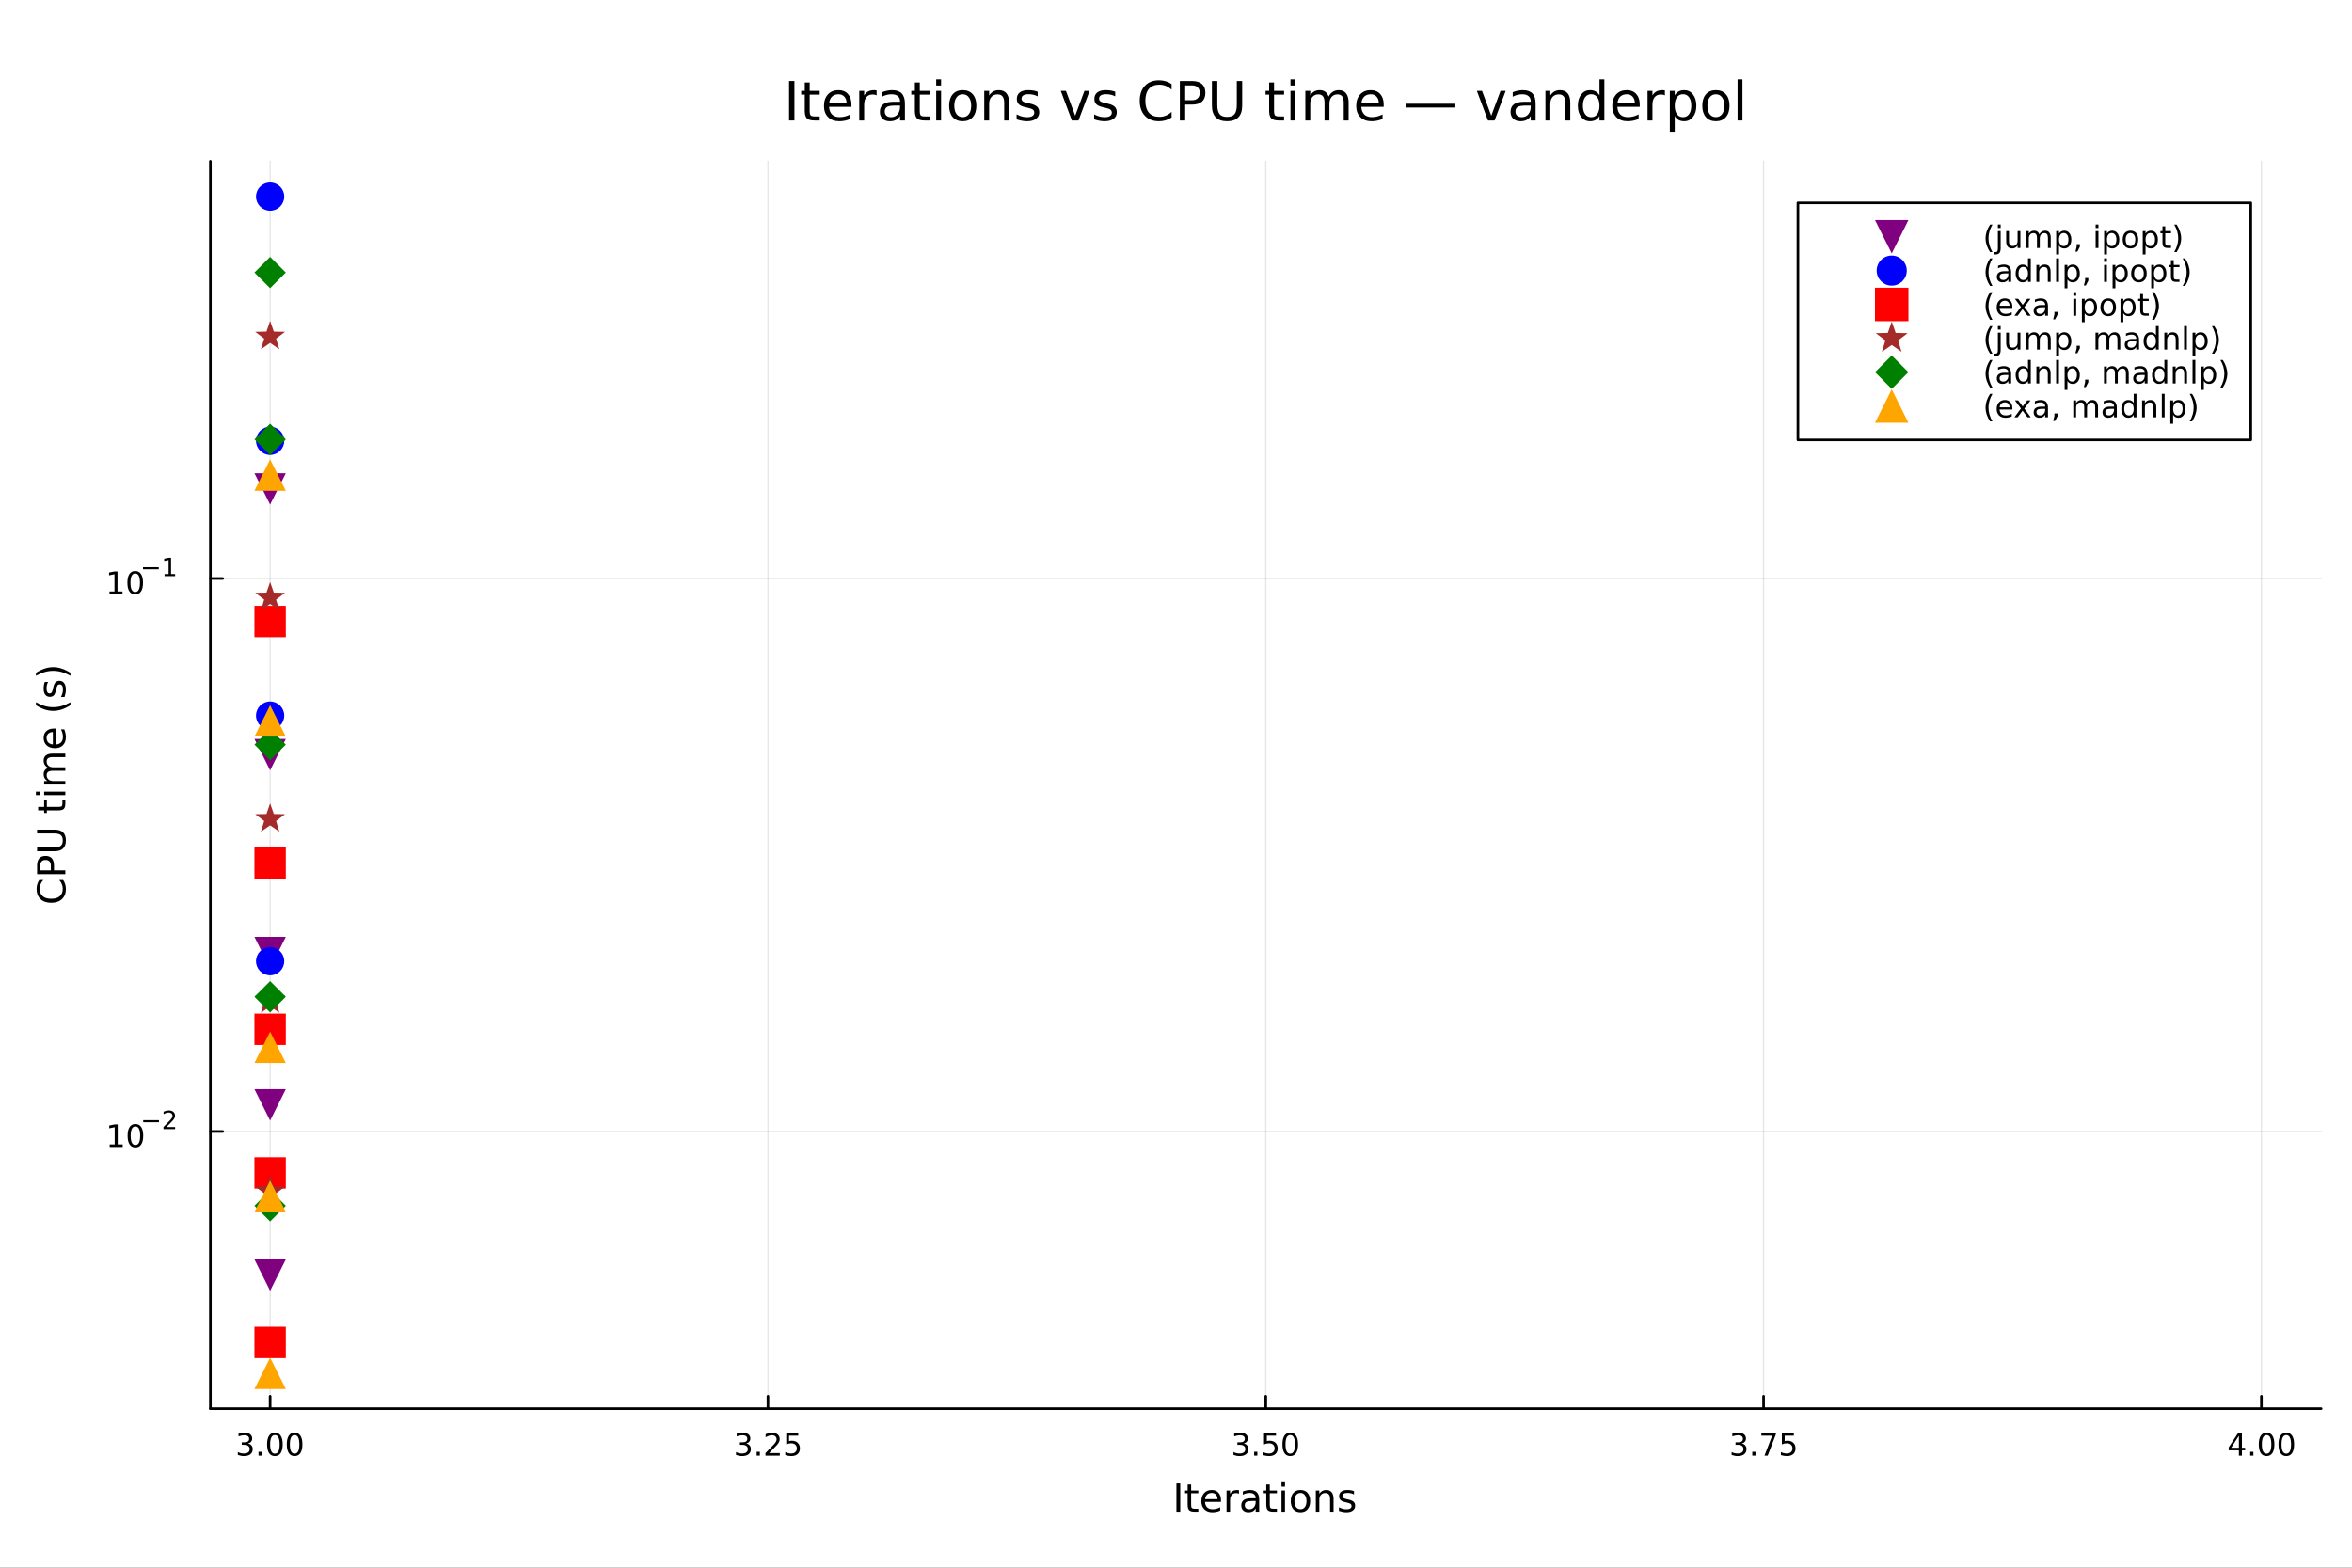 <?xml version="1.0" encoding="utf-8"?>
<svg xmlns="http://www.w3.org/2000/svg" xmlns:xlink="http://www.w3.org/1999/xlink" width="900" height="600" viewBox="0 0 3600 2400">
<rect x="0" y="0" width="3600" height="2400" fill="#333333" stroke="none"/>
<defs>
  <clipPath id="clip330">
    <rect x="0" y="0" width="3600" height="2400"/>
  </clipPath>
</defs>
<path clip-path="url(#clip330)" d="M0 2400 L3600 2400 L3600 0 L0 0  Z" fill="#ffffff" fill-rule="evenodd" fill-opacity="1"/>
<defs>
  <clipPath id="clip331">
    <rect x="720" y="0" width="2521" height="2400"/>
  </clipPath>
</defs>
<path clip-path="url(#clip330)" d="M322.044 2156.51 L3552.76 2156.51 L3552.76 246.944 L322.044 246.944  Z" fill="#ffffff" fill-rule="evenodd" fill-opacity="1"/>
<defs>
  <clipPath id="clip332">
    <rect x="322" y="246" width="3232" height="1911"/>
  </clipPath>
</defs>
<polyline clip-path="url(#clip332)" style="stroke:#000000; stroke-linecap:round; stroke-linejoin:round; stroke-width:2; stroke-opacity:0.1; fill:none" points="413.48,2156.51 413.48,246.944 "/>
<polyline clip-path="url(#clip332)" style="stroke:#000000; stroke-linecap:round; stroke-linejoin:round; stroke-width:2; stroke-opacity:0.1; fill:none" points="1175.44,2156.51 1175.44,246.944 "/>
<polyline clip-path="url(#clip332)" style="stroke:#000000; stroke-linecap:round; stroke-linejoin:round; stroke-width:2; stroke-opacity:0.1; fill:none" points="1937.4,2156.51 1937.4,246.944 "/>
<polyline clip-path="url(#clip332)" style="stroke:#000000; stroke-linecap:round; stroke-linejoin:round; stroke-width:2; stroke-opacity:0.1; fill:none" points="2699.36,2156.51 2699.36,246.944 "/>
<polyline clip-path="url(#clip332)" style="stroke:#000000; stroke-linecap:round; stroke-linejoin:round; stroke-width:2; stroke-opacity:0.1; fill:none" points="3461.32,2156.51 3461.32,246.944 "/>
<polyline clip-path="url(#clip332)" style="stroke:#000000; stroke-linecap:round; stroke-linejoin:round; stroke-width:2; stroke-opacity:0.1; fill:none" points="322.044,1732.24 3552.76,1732.24 "/>
<polyline clip-path="url(#clip332)" style="stroke:#000000; stroke-linecap:round; stroke-linejoin:round; stroke-width:2; stroke-opacity:0.1; fill:none" points="322.044,885.635 3552.76,885.635 "/>
<polyline clip-path="url(#clip330)" style="stroke:#000000; stroke-linecap:round; stroke-linejoin:round; stroke-width:4; stroke-opacity:1; fill:none" points="322.044,2156.51 3552.76,2156.51 "/>
<polyline clip-path="url(#clip330)" style="stroke:#000000; stroke-linecap:round; stroke-linejoin:round; stroke-width:4; stroke-opacity:1; fill:none" points="413.48,2156.51 413.48,2137.61 "/>
<polyline clip-path="url(#clip330)" style="stroke:#000000; stroke-linecap:round; stroke-linejoin:round; stroke-width:4; stroke-opacity:1; fill:none" points="1175.44,2156.51 1175.44,2137.61 "/>
<polyline clip-path="url(#clip330)" style="stroke:#000000; stroke-linecap:round; stroke-linejoin:round; stroke-width:4; stroke-opacity:1; fill:none" points="1937.4,2156.51 1937.4,2137.61 "/>
<polyline clip-path="url(#clip330)" style="stroke:#000000; stroke-linecap:round; stroke-linejoin:round; stroke-width:4; stroke-opacity:1; fill:none" points="2699.36,2156.51 2699.36,2137.61 "/>
<polyline clip-path="url(#clip330)" style="stroke:#000000; stroke-linecap:round; stroke-linejoin:round; stroke-width:4; stroke-opacity:1; fill:none" points="3461.32,2156.51 3461.32,2137.61 "/>
<path clip-path="url(#clip330)" d="M379.707 2209.87 Q383.063 2210.59 384.938 2212.86 Q386.836 2215.13 386.836 2218.46 Q386.836 2223.58 383.318 2226.38 Q379.799 2229.18 373.318 2229.18 Q371.142 2229.18 368.827 2228.74 Q366.535 2228.32 364.082 2227.47 L364.082 2222.95 Q366.026 2224.09 368.341 2224.67 Q370.656 2225.24 373.179 2225.24 Q377.577 2225.24 379.869 2223.51 Q382.183 2221.77 382.183 2218.46 Q382.183 2215.41 380.031 2213.69 Q377.901 2211.96 374.082 2211.96 L370.054 2211.96 L370.054 2208.11 L374.267 2208.11 Q377.716 2208.11 379.545 2206.75 Q381.373 2205.36 381.373 2202.77 Q381.373 2200.11 379.475 2198.69 Q377.6 2197.26 374.082 2197.26 Q372.16 2197.26 369.961 2197.67 Q367.762 2198.09 365.123 2198.97 L365.123 2194.8 Q367.785 2194.06 370.1 2193.69 Q372.438 2193.32 374.498 2193.32 Q379.822 2193.32 382.924 2195.75 Q386.026 2198.16 386.026 2202.28 Q386.026 2205.15 384.382 2207.14 Q382.739 2209.11 379.707 2209.87 Z" fill="#000000" fill-rule="nonzero" fill-opacity="1" /><path clip-path="url(#clip330)" d="M395.702 2222.63 L400.586 2222.63 L400.586 2228.51 L395.702 2228.51 L395.702 2222.63 Z" fill="#000000" fill-rule="nonzero" fill-opacity="1" /><path clip-path="url(#clip330)" d="M420.771 2197.03 Q417.16 2197.03 415.331 2200.59 Q413.526 2204.13 413.526 2211.26 Q413.526 2218.37 415.331 2221.93 Q417.16 2225.48 420.771 2225.48 Q424.405 2225.48 426.211 2221.93 Q428.04 2218.37 428.04 2211.26 Q428.04 2204.13 426.211 2200.59 Q424.405 2197.03 420.771 2197.03 M420.771 2193.32 Q426.581 2193.32 429.637 2197.93 Q432.716 2202.51 432.716 2211.26 Q432.716 2219.99 429.637 2224.6 Q426.581 2229.18 420.771 2229.18 Q414.961 2229.18 411.882 2224.6 Q408.827 2219.99 408.827 2211.26 Q408.827 2202.51 411.882 2197.93 Q414.961 2193.32 420.771 2193.32 Z" fill="#000000" fill-rule="nonzero" fill-opacity="1" /><path clip-path="url(#clip330)" d="M450.933 2197.03 Q447.322 2197.03 445.493 2200.59 Q443.688 2204.13 443.688 2211.26 Q443.688 2218.37 445.493 2221.93 Q447.322 2225.48 450.933 2225.48 Q454.567 2225.48 456.373 2221.93 Q458.202 2218.37 458.202 2211.26 Q458.202 2204.13 456.373 2200.59 Q454.567 2197.03 450.933 2197.03 M450.933 2193.32 Q456.743 2193.32 459.799 2197.93 Q462.877 2202.51 462.877 2211.26 Q462.877 2219.99 459.799 2224.6 Q456.743 2229.18 450.933 2229.18 Q445.123 2229.18 442.044 2224.6 Q438.989 2219.99 438.989 2211.26 Q438.989 2202.51 442.044 2197.93 Q445.123 2193.32 450.933 2193.32 Z" fill="#000000" fill-rule="nonzero" fill-opacity="1" /><path clip-path="url(#clip330)" d="M1142.16 2209.87 Q1145.52 2210.59 1147.4 2212.86 Q1149.29 2215.13 1149.29 2218.46 Q1149.29 2223.58 1145.78 2226.38 Q1142.26 2229.18 1135.78 2229.18 Q1133.6 2229.18 1131.28 2228.74 Q1128.99 2228.32 1126.54 2227.47 L1126.54 2222.95 Q1128.48 2224.09 1130.8 2224.67 Q1133.11 2225.24 1135.64 2225.24 Q1140.03 2225.24 1142.33 2223.51 Q1144.64 2221.77 1144.64 2218.46 Q1144.64 2215.41 1142.49 2213.69 Q1140.36 2211.96 1136.54 2211.96 L1132.51 2211.96 L1132.51 2208.11 L1136.72 2208.11 Q1140.17 2208.11 1142 2206.75 Q1143.83 2205.36 1143.83 2202.77 Q1143.83 2200.11 1141.93 2198.69 Q1140.06 2197.26 1136.54 2197.26 Q1134.62 2197.26 1132.42 2197.67 Q1130.22 2198.09 1127.58 2198.97 L1127.58 2194.8 Q1130.24 2194.06 1132.56 2193.69 Q1134.9 2193.32 1136.96 2193.32 Q1142.28 2193.32 1145.38 2195.75 Q1148.48 2198.16 1148.48 2202.28 Q1148.48 2205.15 1146.84 2207.14 Q1145.2 2209.11 1142.16 2209.87 Z" fill="#000000" fill-rule="nonzero" fill-opacity="1" /><path clip-path="url(#clip330)" d="M1158.16 2222.63 L1163.04 2222.63 L1163.04 2228.51 L1158.16 2228.51 L1158.16 2222.63 Z" fill="#000000" fill-rule="nonzero" fill-opacity="1" /><path clip-path="url(#clip330)" d="M1177.26 2224.57 L1193.58 2224.57 L1193.58 2228.51 L1171.63 2228.51 L1171.63 2224.57 Q1174.29 2221.82 1178.88 2217.19 Q1183.48 2212.54 1184.66 2211.19 Q1186.91 2208.67 1187.79 2206.93 Q1188.69 2205.17 1188.69 2203.48 Q1188.69 2200.73 1186.75 2198.99 Q1184.83 2197.26 1181.72 2197.26 Q1179.53 2197.26 1177.07 2198.02 Q1174.64 2198.79 1171.86 2200.34 L1171.86 2195.61 Q1174.69 2194.48 1177.14 2193.9 Q1179.59 2193.32 1181.63 2193.32 Q1187 2193.32 1190.2 2196.01 Q1193.39 2198.69 1193.39 2203.18 Q1193.39 2205.31 1192.58 2207.23 Q1191.79 2209.13 1189.69 2211.73 Q1189.11 2212.4 1186.01 2215.61 Q1182.91 2218.81 1177.26 2224.57 Z" fill="#000000" fill-rule="nonzero" fill-opacity="1" /><path clip-path="url(#clip330)" d="M1203.44 2193.95 L1221.79 2193.95 L1221.79 2197.88 L1207.72 2197.88 L1207.72 2206.36 Q1208.74 2206.01 1209.76 2205.85 Q1210.78 2205.66 1211.79 2205.66 Q1217.58 2205.66 1220.96 2208.83 Q1224.34 2212 1224.34 2217.42 Q1224.34 2223 1220.87 2226.1 Q1217.4 2229.18 1211.08 2229.18 Q1208.9 2229.18 1206.63 2228.81 Q1204.39 2228.44 1201.98 2227.7 L1201.98 2223 Q1204.06 2224.13 1206.28 2224.69 Q1208.51 2225.24 1210.98 2225.24 Q1214.99 2225.24 1217.33 2223.14 Q1219.66 2221.03 1219.66 2217.42 Q1219.66 2213.81 1217.33 2211.7 Q1214.99 2209.6 1210.98 2209.6 Q1209.11 2209.6 1207.23 2210.01 Q1205.38 2210.43 1203.44 2211.31 L1203.44 2193.95 Z" fill="#000000" fill-rule="nonzero" fill-opacity="1" /><path clip-path="url(#clip330)" d="M1903.63 2209.87 Q1906.98 2210.59 1908.86 2212.86 Q1910.76 2215.13 1910.76 2218.46 Q1910.76 2223.58 1907.24 2226.38 Q1903.72 2229.18 1897.24 2229.18 Q1895.06 2229.18 1892.75 2228.74 Q1890.46 2228.32 1888 2227.47 L1888 2222.95 Q1889.95 2224.09 1892.26 2224.67 Q1894.58 2225.24 1897.1 2225.24 Q1901.5 2225.24 1903.79 2223.51 Q1906.1 2221.77 1906.1 2218.46 Q1906.1 2215.41 1903.95 2213.69 Q1901.82 2211.96 1898 2211.96 L1893.97 2211.96 L1893.97 2208.11 L1898.19 2208.11 Q1901.64 2208.11 1903.47 2206.75 Q1905.29 2205.36 1905.29 2202.77 Q1905.29 2200.11 1903.4 2198.69 Q1901.52 2197.26 1898 2197.26 Q1896.08 2197.26 1893.88 2197.67 Q1891.68 2198.09 1889.04 2198.97 L1889.04 2194.8 Q1891.71 2194.06 1894.02 2193.69 Q1896.36 2193.32 1898.42 2193.32 Q1903.74 2193.32 1906.84 2195.75 Q1909.95 2198.16 1909.95 2202.28 Q1909.95 2205.15 1908.3 2207.14 Q1906.66 2209.11 1903.63 2209.87 Z" fill="#000000" fill-rule="nonzero" fill-opacity="1" /><path clip-path="url(#clip330)" d="M1919.62 2222.63 L1924.51 2222.63 L1924.51 2228.51 L1919.62 2228.51 L1919.62 2222.63 Z" fill="#000000" fill-rule="nonzero" fill-opacity="1" /><path clip-path="url(#clip330)" d="M1934.74 2193.95 L1953.09 2193.95 L1953.09 2197.88 L1939.02 2197.88 L1939.02 2206.36 Q1940.04 2206.01 1941.06 2205.85 Q1942.08 2205.66 1943.09 2205.66 Q1948.88 2205.66 1952.26 2208.83 Q1955.64 2212 1955.64 2217.42 Q1955.64 2223 1952.17 2226.1 Q1948.7 2229.18 1942.38 2229.18 Q1940.2 2229.18 1937.93 2228.81 Q1935.69 2228.44 1933.28 2227.7 L1933.28 2223 Q1935.36 2224.13 1937.59 2224.69 Q1939.81 2225.24 1942.28 2225.24 Q1946.29 2225.24 1948.63 2223.14 Q1950.96 2221.03 1950.96 2217.42 Q1950.96 2213.81 1948.63 2211.7 Q1946.29 2209.6 1942.28 2209.6 Q1940.41 2209.6 1938.53 2210.01 Q1936.68 2210.43 1934.74 2211.31 L1934.74 2193.95 Z" fill="#000000" fill-rule="nonzero" fill-opacity="1" /><path clip-path="url(#clip330)" d="M1974.85 2197.03 Q1971.24 2197.03 1969.41 2200.59 Q1967.61 2204.13 1967.61 2211.26 Q1967.61 2218.37 1969.41 2221.93 Q1971.24 2225.48 1974.85 2225.48 Q1978.49 2225.48 1980.29 2221.93 Q1982.12 2218.37 1982.12 2211.26 Q1982.12 2204.13 1980.29 2200.59 Q1978.49 2197.03 1974.85 2197.03 M1974.85 2193.32 Q1980.66 2193.32 1983.72 2197.93 Q1986.8 2202.51 1986.8 2211.26 Q1986.8 2219.99 1983.72 2224.6 Q1980.66 2229.18 1974.85 2229.18 Q1969.04 2229.18 1965.96 2224.6 Q1962.91 2219.99 1962.91 2211.26 Q1962.91 2202.51 1965.96 2197.93 Q1969.04 2193.32 1974.85 2193.32 Z" fill="#000000" fill-rule="nonzero" fill-opacity="1" /><path clip-path="url(#clip330)" d="M2666.09 2209.87 Q2669.44 2210.59 2671.32 2212.86 Q2673.21 2215.13 2673.21 2218.46 Q2673.21 2223.58 2669.7 2226.38 Q2666.18 2229.18 2659.7 2229.18 Q2657.52 2229.18 2655.21 2228.74 Q2652.91 2228.32 2650.46 2227.47 L2650.46 2222.95 Q2652.4 2224.09 2654.72 2224.67 Q2657.03 2225.24 2659.56 2225.24 Q2663.96 2225.24 2666.25 2223.51 Q2668.56 2221.77 2668.56 2218.46 Q2668.56 2215.41 2666.41 2213.69 Q2664.28 2211.96 2660.46 2211.96 L2656.43 2211.96 L2656.43 2208.11 L2660.65 2208.11 Q2664.09 2208.11 2665.92 2206.75 Q2667.75 2205.36 2667.75 2202.77 Q2667.75 2200.11 2665.85 2198.69 Q2663.98 2197.26 2660.46 2197.26 Q2658.54 2197.26 2656.34 2197.67 Q2654.14 2198.09 2651.5 2198.97 L2651.5 2194.8 Q2654.16 2194.06 2656.48 2193.69 Q2658.82 2193.32 2660.88 2193.32 Q2666.2 2193.32 2669.3 2195.75 Q2672.4 2198.16 2672.4 2202.28 Q2672.4 2205.15 2670.76 2207.14 Q2669.12 2209.11 2666.09 2209.87 Z" fill="#000000" fill-rule="nonzero" fill-opacity="1" /><path clip-path="url(#clip330)" d="M2682.08 2222.63 L2686.96 2222.63 L2686.96 2228.51 L2682.08 2228.51 L2682.08 2222.63 Z" fill="#000000" fill-rule="nonzero" fill-opacity="1" /><path clip-path="url(#clip330)" d="M2695.97 2193.95 L2718.19 2193.95 L2718.19 2195.94 L2705.65 2228.51 L2700.76 2228.51 L2712.57 2197.88 L2695.97 2197.88 L2695.97 2193.95 Z" fill="#000000" fill-rule="nonzero" fill-opacity="1" /><path clip-path="url(#clip330)" d="M2727.36 2193.95 L2745.71 2193.95 L2745.71 2197.88 L2731.64 2197.88 L2731.64 2206.36 Q2732.66 2206.01 2733.68 2205.85 Q2734.7 2205.66 2735.71 2205.66 Q2741.5 2205.66 2744.88 2208.83 Q2748.26 2212 2748.26 2217.42 Q2748.26 2223 2744.79 2226.1 Q2741.32 2229.18 2735 2229.18 Q2732.82 2229.18 2730.55 2228.81 Q2728.31 2228.44 2725.9 2227.7 L2725.9 2223 Q2727.98 2224.13 2730.21 2224.69 Q2732.43 2225.24 2734.9 2225.24 Q2738.91 2225.24 2741.25 2223.14 Q2743.58 2221.03 2743.58 2217.42 Q2743.58 2213.81 2741.25 2211.7 Q2738.91 2209.6 2734.9 2209.6 Q2733.03 2209.6 2731.15 2210.01 Q2729.3 2210.43 2727.36 2211.31 L2727.36 2193.95 Z" fill="#000000" fill-rule="nonzero" fill-opacity="1" /><path clip-path="url(#clip330)" d="M3426.88 2198.02 L3415.07 2216.47 L3426.88 2216.47 L3426.88 2198.02 M3425.65 2193.95 L3431.53 2193.95 L3431.53 2216.47 L3436.46 2216.47 L3436.46 2220.36 L3431.53 2220.36 L3431.53 2228.51 L3426.88 2228.51 L3426.88 2220.36 L3411.27 2220.36 L3411.27 2215.85 L3425.65 2193.95 Z" fill="#000000" fill-rule="nonzero" fill-opacity="1" /><path clip-path="url(#clip330)" d="M3444.19 2222.63 L3449.08 2222.63 L3449.08 2228.51 L3444.19 2228.51 L3444.19 2222.63 Z" fill="#000000" fill-rule="nonzero" fill-opacity="1" /><path clip-path="url(#clip330)" d="M3469.26 2197.03 Q3465.65 2197.03 3463.82 2200.59 Q3462.02 2204.13 3462.02 2211.26 Q3462.02 2218.37 3463.82 2221.93 Q3465.65 2225.48 3469.26 2225.48 Q3472.89 2225.48 3474.7 2221.93 Q3476.53 2218.37 3476.53 2211.26 Q3476.53 2204.13 3474.7 2200.59 Q3472.89 2197.03 3469.26 2197.03 M3469.26 2193.32 Q3475.07 2193.32 3478.13 2197.93 Q3481.2 2202.51 3481.2 2211.26 Q3481.2 2219.99 3478.13 2224.6 Q3475.07 2229.18 3469.26 2229.18 Q3463.45 2229.18 3460.37 2224.6 Q3457.32 2219.99 3457.32 2211.26 Q3457.32 2202.51 3460.37 2197.93 Q3463.45 2193.32 3469.26 2193.32 Z" fill="#000000" fill-rule="nonzero" fill-opacity="1" /><path clip-path="url(#clip330)" d="M3499.42 2197.03 Q3495.81 2197.03 3493.98 2200.59 Q3492.18 2204.13 3492.18 2211.26 Q3492.18 2218.37 3493.98 2221.93 Q3495.81 2225.48 3499.42 2225.48 Q3503.06 2225.48 3504.86 2221.93 Q3506.69 2218.37 3506.69 2211.26 Q3506.69 2204.13 3504.86 2200.59 Q3503.06 2197.03 3499.42 2197.03 M3499.42 2193.32 Q3505.23 2193.32 3508.29 2197.93 Q3511.37 2202.51 3511.37 2211.26 Q3511.37 2219.99 3508.29 2224.6 Q3505.23 2229.18 3499.42 2229.18 Q3493.61 2229.18 3490.53 2224.6 Q3487.48 2219.99 3487.48 2211.26 Q3487.48 2202.51 3490.53 2197.93 Q3493.61 2193.32 3499.42 2193.32 Z" fill="#000000" fill-rule="nonzero" fill-opacity="1" /><path clip-path="url(#clip330)" d="M1800.64 2270.99 L1806.48 2270.99 L1806.48 2314.19 L1800.64 2314.19 L1800.64 2270.99 Z" fill="#000000" fill-rule="nonzero" fill-opacity="1" /><path clip-path="url(#clip330)" d="M1823.15 2272.58 L1823.15 2281.78 L1834.12 2281.78 L1834.12 2285.92 L1823.15 2285.92 L1823.15 2303.51 Q1823.15 2307.47 1824.22 2308.6 Q1825.32 2309.73 1828.65 2309.73 L1834.12 2309.73 L1834.12 2314.19 L1828.65 2314.19 Q1822.48 2314.19 1820.14 2311.9 Q1817.8 2309.59 1817.8 2303.51 L1817.8 2285.92 L1813.89 2285.92 L1813.89 2281.78 L1817.8 2281.78 L1817.8 2272.58 L1823.15 2272.58 Z" fill="#000000" fill-rule="nonzero" fill-opacity="1" /><path clip-path="url(#clip330)" d="M1868.84 2296.65 L1868.84 2299.26 L1844.36 2299.26 Q1844.71 2304.75 1847.66 2307.65 Q1850.64 2310.51 1855.93 2310.51 Q1859 2310.51 1861.87 2309.76 Q1864.76 2309.01 1867.59 2307.5 L1867.59 2312.54 Q1864.73 2313.75 1861.72 2314.39 Q1858.71 2315.03 1855.62 2315.03 Q1847.86 2315.03 1843.32 2310.51 Q1838.8 2306 1838.8 2298.3 Q1838.8 2290.35 1843.09 2285.69 Q1847.4 2281 1854.69 2281 Q1861.23 2281 1865.02 2285.22 Q1868.84 2289.42 1868.84 2296.65 M1863.51 2295.09 Q1863.46 2290.72 1861.06 2288.12 Q1858.68 2285.51 1854.75 2285.51 Q1850.29 2285.51 1847.6 2288.03 Q1844.94 2290.55 1844.53 2295.12 L1863.51 2295.09 Z" fill="#000000" fill-rule="nonzero" fill-opacity="1" /><path clip-path="url(#clip330)" d="M1896.36 2286.76 Q1895.46 2286.24 1894.39 2286 Q1893.35 2285.74 1892.07 2285.74 Q1887.56 2285.74 1885.13 2288.7 Q1882.73 2291.62 1882.73 2297.12 L1882.73 2314.19 L1877.37 2314.19 L1877.37 2281.78 L1882.73 2281.78 L1882.73 2286.82 Q1884.41 2283.86 1887.1 2282.45 Q1889.79 2281 1893.64 2281 Q1894.19 2281 1894.85 2281.09 Q1895.52 2281.14 1896.33 2281.29 L1896.36 2286.76 Z" fill="#000000" fill-rule="nonzero" fill-opacity="1" /><path clip-path="url(#clip330)" d="M1916.67 2297.9 Q1910.22 2297.9 1907.73 2299.37 Q1905.24 2300.85 1905.24 2304.41 Q1905.24 2307.24 1907.09 2308.92 Q1908.97 2310.57 1912.18 2310.57 Q1916.61 2310.57 1919.27 2307.45 Q1921.96 2304.29 1921.96 2299.08 L1921.96 2297.9 L1916.67 2297.9 M1927.29 2295.7 L1927.29 2314.19 L1921.96 2314.19 L1921.96 2309.27 Q1920.14 2312.22 1917.42 2313.64 Q1914.7 2315.03 1910.77 2315.03 Q1905.79 2315.03 1902.84 2312.25 Q1899.91 2309.44 1899.91 2304.75 Q1899.91 2299.29 1903.56 2296.51 Q1907.24 2293.73 1914.5 2293.73 L1921.96 2293.73 L1921.96 2293.21 Q1921.96 2289.54 1919.53 2287.54 Q1917.13 2285.51 1912.76 2285.51 Q1909.98 2285.51 1907.35 2286.18 Q1904.72 2286.84 1902.29 2288.18 L1902.29 2283.26 Q1905.21 2282.13 1907.96 2281.58 Q1910.71 2281 1913.31 2281 Q1920.34 2281 1923.82 2284.65 Q1927.29 2288.29 1927.29 2295.7 Z" fill="#000000" fill-rule="nonzero" fill-opacity="1" /><path clip-path="url(#clip330)" d="M1943.52 2272.58 L1943.52 2281.78 L1954.49 2281.78 L1954.49 2285.92 L1943.52 2285.92 L1943.52 2303.51 Q1943.52 2307.47 1944.59 2308.6 Q1945.69 2309.73 1949.02 2309.73 L1954.49 2309.73 L1954.49 2314.19 L1949.02 2314.19 Q1942.85 2314.19 1940.51 2311.9 Q1938.17 2309.59 1938.17 2303.51 L1938.17 2285.92 L1934.26 2285.92 L1934.26 2281.78 L1938.17 2281.78 L1938.17 2272.58 L1943.52 2272.58 Z" fill="#000000" fill-rule="nonzero" fill-opacity="1" /><path clip-path="url(#clip330)" d="M1961.49 2281.78 L1966.81 2281.78 L1966.81 2314.19 L1961.49 2314.19 L1961.49 2281.78 M1961.49 2269.16 L1966.81 2269.16 L1966.81 2275.91 L1961.49 2275.91 L1961.49 2269.16 Z" fill="#000000" fill-rule="nonzero" fill-opacity="1" /><path clip-path="url(#clip330)" d="M1990.51 2285.51 Q1986.23 2285.51 1983.74 2288.87 Q1981.25 2292.2 1981.25 2298.01 Q1981.25 2303.83 1983.71 2307.19 Q1986.2 2310.51 1990.51 2310.51 Q1994.76 2310.51 1997.25 2307.16 Q1999.74 2303.8 1999.74 2298.01 Q1999.74 2292.25 1997.25 2288.9 Q1994.76 2285.51 1990.51 2285.51 M1990.51 2281 Q1997.45 2281 2001.42 2285.51 Q2005.38 2290.03 2005.38 2298.01 Q2005.38 2305.97 2001.42 2310.51 Q1997.45 2315.03 1990.51 2315.03 Q1983.54 2315.03 1979.57 2310.51 Q1975.64 2305.97 1975.64 2298.01 Q1975.64 2290.03 1979.57 2285.51 Q1983.54 2281 1990.51 2281 Z" fill="#000000" fill-rule="nonzero" fill-opacity="1" /><path clip-path="url(#clip330)" d="M2041.15 2294.63 L2041.15 2314.19 L2035.82 2314.19 L2035.82 2294.8 Q2035.82 2290.2 2034.03 2287.91 Q2032.23 2285.63 2028.65 2285.63 Q2024.34 2285.63 2021.85 2288.38 Q2019.36 2291.13 2019.36 2295.87 L2019.36 2314.19 L2014.01 2314.19 L2014.01 2281.78 L2019.36 2281.78 L2019.36 2286.82 Q2021.27 2283.89 2023.84 2282.45 Q2026.45 2281 2029.83 2281 Q2035.42 2281 2038.28 2284.47 Q2041.15 2287.91 2041.15 2294.63 Z" fill="#000000" fill-rule="nonzero" fill-opacity="1" /><path clip-path="url(#clip330)" d="M2072.43 2282.74 L2072.43 2287.77 Q2070.17 2286.61 2067.74 2286.03 Q2065.31 2285.46 2062.7 2285.46 Q2058.74 2285.46 2056.74 2286.67 Q2054.78 2287.89 2054.78 2290.32 Q2054.78 2292.17 2056.19 2293.24 Q2057.61 2294.28 2061.89 2295.24 L2063.72 2295.64 Q2069.39 2296.86 2071.76 2299.08 Q2074.16 2301.28 2074.16 2305.25 Q2074.16 2309.76 2070.57 2312.39 Q2067.01 2315.03 2060.76 2315.03 Q2058.16 2315.03 2055.32 2314.51 Q2052.52 2314.01 2049.39 2313 L2049.39 2307.5 Q2052.34 2309.04 2055.21 2309.82 Q2058.07 2310.57 2060.88 2310.57 Q2064.64 2310.57 2066.67 2309.3 Q2068.69 2308 2068.69 2305.65 Q2068.69 2303.48 2067.22 2302.32 Q2065.77 2301.17 2060.82 2300.1 L2058.97 2299.66 Q2054.02 2298.62 2051.82 2296.48 Q2049.62 2294.31 2049.62 2290.55 Q2049.62 2285.98 2052.87 2283.49 Q2056.11 2281 2062.07 2281 Q2065.02 2281 2067.62 2281.43 Q2070.23 2281.87 2072.43 2282.74 Z" fill="#000000" fill-rule="nonzero" fill-opacity="1" /><polyline clip-path="url(#clip330)" style="stroke:#000000; stroke-linecap:round; stroke-linejoin:round; stroke-width:4; stroke-opacity:1; fill:none" points="322.044,2156.51 322.044,246.944 "/>
<polyline clip-path="url(#clip330)" style="stroke:#000000; stroke-linecap:round; stroke-linejoin:round; stroke-width:4; stroke-opacity:1; fill:none" points="322.044,1732.24 340.942,1732.24 "/>
<polyline clip-path="url(#clip330)" style="stroke:#000000; stroke-linecap:round; stroke-linejoin:round; stroke-width:4; stroke-opacity:1; fill:none" points="322.044,885.635 340.942,885.635 "/>
<path clip-path="url(#clip330)" d="M167.905 1752.03 L175.543 1752.03 L175.543 1725.66 L167.233 1727.33 L167.233 1723.07 L175.497 1721.4 L180.173 1721.4 L180.173 1752.03 L187.812 1752.03 L187.812 1755.96 L167.905 1755.96 L167.905 1752.03 Z" fill="#000000" fill-rule="nonzero" fill-opacity="1" /><path clip-path="url(#clip330)" d="M207.256 1724.48 Q203.645 1724.48 201.816 1728.05 Q200.011 1731.59 200.011 1738.72 Q200.011 1745.83 201.816 1749.39 Q203.645 1752.93 207.256 1752.93 Q210.89 1752.93 212.696 1749.39 Q214.525 1745.83 214.525 1738.72 Q214.525 1731.59 212.696 1728.05 Q210.89 1724.48 207.256 1724.48 M207.256 1720.78 Q213.066 1720.78 216.122 1725.39 Q219.201 1729.97 219.201 1738.72 Q219.201 1747.45 216.122 1752.05 Q213.066 1756.64 207.256 1756.64 Q201.446 1756.64 198.367 1752.05 Q195.312 1747.45 195.312 1738.72 Q195.312 1729.97 198.367 1725.39 Q201.446 1720.78 207.256 1720.78 Z" fill="#000000" fill-rule="nonzero" fill-opacity="1" /><path clip-path="url(#clip330)" d="M219.201 1714.88 L243.312 1714.88 L243.312 1718.08 L219.201 1718.08 L219.201 1714.88 Z" fill="#000000" fill-rule="nonzero" fill-opacity="1" /><path clip-path="url(#clip330)" d="M254.785 1725.36 L268.044 1725.36 L268.044 1728.55 L250.215 1728.55 L250.215 1725.36 Q252.377 1723.12 256.101 1719.36 Q259.844 1715.58 260.803 1714.49 Q262.628 1712.44 263.342 1711.03 Q264.076 1709.6 264.076 1708.22 Q264.076 1705.99 262.496 1704.57 Q260.935 1703.16 258.415 1703.16 Q256.628 1703.16 254.634 1703.78 Q252.66 1704.41 250.403 1705.67 L250.403 1701.83 Q252.697 1700.91 254.691 1700.44 Q256.684 1699.97 258.339 1699.97 Q262.703 1699.97 265.298 1702.15 Q267.894 1704.33 267.894 1707.98 Q267.894 1709.71 267.236 1711.27 Q266.596 1712.81 264.885 1714.92 Q264.414 1715.46 261.894 1718.08 Q259.374 1720.67 254.785 1725.36 Z" fill="#000000" fill-rule="nonzero" fill-opacity="1" /><path clip-path="url(#clip330)" d="M167.604 905.427 L175.242 905.427 L175.242 879.062 L166.932 880.728 L166.932 876.469 L175.196 874.802 L179.872 874.802 L179.872 905.427 L187.511 905.427 L187.511 909.362 L167.604 909.362 L167.604 905.427 Z" fill="#000000" fill-rule="nonzero" fill-opacity="1" /><path clip-path="url(#clip330)" d="M206.955 877.881 Q203.344 877.881 201.515 881.446 Q199.71 884.987 199.71 892.117 Q199.71 899.223 201.515 902.788 Q203.344 906.33 206.955 906.33 Q210.589 906.33 212.395 902.788 Q214.224 899.223 214.224 892.117 Q214.224 884.987 212.395 881.446 Q210.589 877.881 206.955 877.881 M206.955 874.177 Q212.765 874.177 215.821 878.784 Q218.9 883.367 218.9 892.117 Q218.9 900.844 215.821 905.45 Q212.765 910.034 206.955 910.034 Q201.145 910.034 198.066 905.45 Q195.011 900.844 195.011 892.117 Q195.011 883.367 198.066 878.784 Q201.145 874.177 206.955 874.177 Z" fill="#000000" fill-rule="nonzero" fill-opacity="1" /><path clip-path="url(#clip330)" d="M218.9 868.279 L243.011 868.279 L243.011 871.476 L218.9 871.476 L218.9 868.279 Z" fill="#000000" fill-rule="nonzero" fill-opacity="1" /><path clip-path="url(#clip330)" d="M251.87 878.755 L258.076 878.755 L258.076 857.333 L251.324 858.687 L251.324 855.226 L258.039 853.872 L261.838 853.872 L261.838 878.755 L268.044 878.755 L268.044 881.952 L251.87 881.952 L251.87 878.755 Z" fill="#000000" fill-rule="nonzero" fill-opacity="1" /><path clip-path="url(#clip330)" d="M60.1 1347.25 L66.263 1347.25 Q63.514 1350.21 62.154 1353.56 Q60.794 1356.89 60.794 1360.65 Q60.794 1368.06 65.337 1371.99 Q69.851 1375.93 78.416 1375.93 Q86.951 1375.93 91.494 1371.99 Q96.008 1368.06 96.008 1360.65 Q96.008 1356.89 94.648 1353.56 Q93.288 1350.21 90.54 1347.25 L96.645 1347.25 Q98.728 1350.32 99.77 1353.77 Q100.811 1357.18 100.811 1361 Q100.811 1370.81 94.822 1376.45 Q88.803 1382.09 78.416 1382.09 Q67.999 1382.09 62.01 1376.45 Q55.991 1370.81 55.991 1361 Q55.991 1357.12 57.033 1353.71 Q58.045 1350.26 60.1 1347.25 Z" fill="#000000" fill-rule="nonzero" fill-opacity="1" /><path clip-path="url(#clip330)" d="M61.575 1332.38 L77.808 1332.38 L77.808 1325.03 Q77.808 1320.95 75.696 1318.72 Q73.584 1316.5 69.677 1316.5 Q65.8 1316.5 63.688 1318.72 Q61.575 1320.95 61.575 1325.03 L61.575 1332.38 M56.772 1338.23 L56.772 1325.03 Q56.772 1317.77 60.071 1314.07 Q63.34 1310.33 69.677 1310.33 Q76.072 1310.33 79.342 1314.07 Q82.611 1317.77 82.611 1325.03 L82.611 1332.38 L99.972 1332.38 L99.972 1338.23 L56.772 1338.23 Z" fill="#000000" fill-rule="nonzero" fill-opacity="1" /><path clip-path="url(#clip330)" d="M56.772 1303.16 L56.772 1297.28 L83.016 1297.28 Q89.961 1297.28 93.028 1294.77 Q96.066 1292.25 96.066 1286.61 Q96.066 1280.99 93.028 1278.48 Q89.961 1275.96 83.016 1275.96 L56.772 1275.96 L56.772 1270.08 L83.74 1270.08 Q92.189 1270.08 96.5 1274.28 Q100.811 1278.45 100.811 1286.61 Q100.811 1294.8 96.5 1298.99 Q92.189 1303.16 83.74 1303.16 L56.772 1303.16 Z" fill="#000000" fill-rule="nonzero" fill-opacity="1" /><path clip-path="url(#clip330)" d="M58.364 1235.25 L67.565 1235.25 L67.565 1224.28 L71.703 1224.28 L71.703 1235.25 L89.295 1235.25 Q93.259 1235.25 94.388 1234.18 Q95.516 1233.08 95.516 1229.75 L95.516 1224.28 L99.972 1224.28 L99.972 1229.75 Q99.972 1235.91 97.686 1238.26 Q95.372 1240.6 89.295 1240.6 L71.703 1240.6 L71.703 1244.51 L67.565 1244.51 L67.565 1240.6 L58.364 1240.6 L58.364 1235.25 Z" fill="#000000" fill-rule="nonzero" fill-opacity="1" /><path clip-path="url(#clip330)" d="M67.565 1217.28 L67.565 1211.95 L99.972 1211.95 L99.972 1217.28 L67.565 1217.28 M54.949 1217.28 L54.949 1211.95 L61.691 1211.95 L61.691 1217.28 L54.949 1217.28 Z" fill="#000000" fill-rule="nonzero" fill-opacity="1" /><path clip-path="url(#clip330)" d="M73.786 1175.58 Q70.198 1173.59 68.491 1170.81 Q66.784 1168.03 66.784 1164.27 Q66.784 1159.21 70.343 1156.46 Q73.873 1153.71 80.412 1153.71 L99.972 1153.71 L99.972 1159.06 L80.586 1159.06 Q75.927 1159.06 73.67 1160.71 Q71.413 1162.36 71.413 1165.75 Q71.413 1169.88 74.162 1172.28 Q76.911 1174.69 81.656 1174.69 L99.972 1174.69 L99.972 1180.04 L80.586 1180.04 Q75.898 1180.04 73.67 1181.69 Q71.413 1183.34 71.413 1186.78 Q71.413 1190.86 74.191 1193.26 Q76.94 1195.66 81.656 1195.66 L99.972 1195.66 L99.972 1201.02 L67.565 1201.02 L67.565 1195.66 L72.6 1195.66 Q69.619 1193.84 68.202 1191.29 Q66.784 1188.75 66.784 1185.25 Q66.784 1181.72 68.578 1179.26 Q70.372 1176.77 73.786 1175.58 Z" fill="#000000" fill-rule="nonzero" fill-opacity="1" /><path clip-path="url(#clip330)" d="M82.438 1115.37 L85.042 1115.37 L85.042 1139.85 Q90.54 1139.5 93.433 1136.55 Q96.297 1133.57 96.297 1128.27 Q96.297 1125.21 95.545 1122.34 Q94.793 1119.45 93.288 1116.61 L98.323 1116.61 Q99.538 1119.48 100.175 1122.49 Q100.811 1125.5 100.811 1128.59 Q100.811 1136.35 96.297 1140.89 Q91.784 1145.4 84.087 1145.4 Q76.13 1145.4 71.471 1141.12 Q66.784 1136.81 66.784 1129.52 Q66.784 1122.98 71.008 1119.19 Q75.204 1115.37 82.438 1115.37 M80.875 1120.69 Q76.506 1120.75 73.902 1123.15 Q71.298 1125.53 71.298 1129.46 Q71.298 1133.92 73.815 1136.61 Q76.332 1139.27 80.904 1139.67 L80.875 1120.69 Z" fill="#000000" fill-rule="nonzero" fill-opacity="1" /><path clip-path="url(#clip330)" d="M55.007 1075.01 Q61.662 1078.88 68.173 1080.76 Q74.683 1082.64 81.367 1082.64 Q88.051 1082.64 94.619 1080.76 Q101.159 1078.85 107.785 1075.01 L107.785 1079.63 Q100.985 1083.97 94.417 1086.15 Q87.849 1088.29 81.367 1088.29 Q74.915 1088.29 68.375 1086.15 Q61.836 1084 55.007 1079.63 L55.007 1075.01 Z" fill="#000000" fill-rule="nonzero" fill-opacity="1" /><path clip-path="url(#clip330)" d="M68.52 1044.02 L73.555 1044.02 Q72.397 1046.27 71.819 1048.7 Q71.24 1051.13 71.24 1053.74 Q71.24 1057.7 72.455 1059.7 Q73.67 1061.67 76.101 1061.67 Q77.953 1061.67 79.023 1060.25 Q80.065 1058.83 81.02 1054.55 L81.425 1052.73 Q82.64 1047.05 84.868 1044.68 Q87.067 1042.28 91.031 1042.28 Q95.545 1042.28 98.178 1045.87 Q100.811 1049.43 100.811 1055.68 Q100.811 1058.28 100.291 1061.12 Q99.799 1063.92 98.786 1067.05 L93.288 1067.05 Q94.822 1064.1 95.603 1061.23 Q96.355 1058.37 96.355 1055.56 Q96.355 1051.8 95.082 1049.77 Q93.78 1047.75 91.436 1047.75 Q89.266 1047.75 88.109 1049.22 Q86.951 1050.67 85.881 1055.62 L85.447 1057.47 Q84.405 1062.42 82.264 1064.62 Q80.094 1066.82 76.332 1066.82 Q71.761 1066.82 69.272 1063.58 Q66.784 1060.33 66.784 1054.37 Q66.784 1051.42 67.218 1048.82 Q67.652 1046.21 68.52 1044.02 Z" fill="#000000" fill-rule="nonzero" fill-opacity="1" /><path clip-path="url(#clip330)" d="M55.007 1034.64 L55.007 1030.01 Q61.836 1025.67 68.375 1023.53 Q74.915 1021.36 81.367 1021.36 Q87.849 1021.36 94.417 1023.53 Q100.985 1025.67 107.785 1030.01 L107.785 1034.64 Q101.159 1030.79 94.619 1028.91 Q88.051 1027 81.367 1027 Q74.683 1027 68.173 1028.91 Q61.662 1030.79 55.007 1034.64 Z" fill="#000000" fill-rule="nonzero" fill-opacity="1" /><path clip-path="url(#clip330)" d="M1207.77 123.984 L1215.95 123.984 L1215.95 184.464 L1207.77 184.464 L1207.77 123.984 Z" fill="#000000" fill-rule="nonzero" fill-opacity="1" /><path clip-path="url(#clip330)" d="M1239.29 126.212 L1239.29 139.094 L1254.64 139.094 L1254.64 144.887 L1239.29 144.887 L1239.29 169.516 Q1239.29 175.066 1240.79 176.646 Q1242.33 178.226 1246.98 178.226 L1254.64 178.226 L1254.64 184.464 L1246.98 184.464 Q1238.36 184.464 1235.07 181.264 Q1231.79 178.023 1231.79 169.516 L1231.79 144.887 L1226.32 144.887 L1226.32 139.094 L1231.79 139.094 L1231.79 126.212 L1239.29 126.212 Z" fill="#000000" fill-rule="nonzero" fill-opacity="1" /><path clip-path="url(#clip330)" d="M1303.25 159.916 L1303.25 163.561 L1268.98 163.561 Q1269.47 171.258 1273.6 175.309 Q1277.77 179.319 1285.18 179.319 Q1289.48 179.319 1293.49 178.266 Q1297.54 177.213 1301.51 175.106 L1301.51 182.155 Q1297.5 183.856 1293.29 184.748 Q1289.07 185.639 1284.74 185.639 Q1273.88 185.639 1267.52 179.319 Q1261.2 173 1261.2 162.225 Q1261.2 151.085 1267.2 144.563 Q1273.23 138 1283.44 138 Q1292.6 138 1297.9 143.914 Q1303.25 149.788 1303.25 159.916 M1295.8 157.728 Q1295.72 151.611 1292.35 147.965 Q1289.03 144.32 1283.52 144.32 Q1277.29 144.32 1273.52 147.844 Q1269.79 151.368 1269.22 157.769 L1295.8 157.728 Z" fill="#000000" fill-rule="nonzero" fill-opacity="1" /><path clip-path="url(#clip330)" d="M1341.78 146.061 Q1340.52 145.332 1339.02 145.008 Q1337.56 144.644 1335.78 144.644 Q1329.46 144.644 1326.06 148.776 Q1322.7 152.867 1322.7 160.564 L1322.7 184.464 L1315.2 184.464 L1315.2 139.094 L1322.7 139.094 L1322.7 146.142 Q1325.05 142.011 1328.81 140.026 Q1332.58 138 1337.97 138 Q1338.74 138 1339.67 138.122 Q1340.6 138.203 1341.73 138.405 L1341.78 146.061 Z" fill="#000000" fill-rule="nonzero" fill-opacity="1" /><path clip-path="url(#clip330)" d="M1370.21 161.657 Q1361.18 161.657 1357.7 163.723 Q1354.21 165.789 1354.21 170.772 Q1354.21 174.742 1356.8 177.091 Q1359.44 179.4 1363.93 179.4 Q1370.13 179.4 1373.86 175.025 Q1377.63 170.61 1377.63 163.318 L1377.63 161.657 L1370.21 161.657 M1385.08 158.579 L1385.08 184.464 L1377.63 184.464 L1377.63 177.577 Q1375.07 181.709 1371.27 183.694 Q1367.46 185.639 1361.95 185.639 Q1354.98 185.639 1350.85 181.75 Q1346.76 177.821 1346.76 171.258 Q1346.76 163.602 1351.86 159.713 Q1357.01 155.824 1367.17 155.824 L1377.63 155.824 L1377.63 155.095 Q1377.63 149.95 1374.22 147.155 Q1370.86 144.32 1364.74 144.32 Q1360.86 144.32 1357.17 145.251 Q1353.48 146.183 1350.08 148.046 L1350.08 141.16 Q1354.17 139.58 1358.02 138.81 Q1361.87 138 1365.51 138 Q1375.36 138 1380.22 143.104 Q1385.08 148.208 1385.08 158.579 Z" fill="#000000" fill-rule="nonzero" fill-opacity="1" /><path clip-path="url(#clip330)" d="M1407.81 126.212 L1407.81 139.094 L1423.16 139.094 L1423.16 144.887 L1407.81 144.887 L1407.81 169.516 Q1407.81 175.066 1409.3 176.646 Q1410.84 178.226 1415.5 178.226 L1423.16 178.226 L1423.16 184.464 L1415.5 184.464 Q1406.87 184.464 1403.59 181.264 Q1400.31 178.023 1400.31 169.516 L1400.31 144.887 L1394.84 144.887 L1394.84 139.094 L1400.31 139.094 L1400.31 126.212 L1407.81 126.212 Z" fill="#000000" fill-rule="nonzero" fill-opacity="1" /><path clip-path="url(#clip330)" d="M1432.96 139.094 L1440.41 139.094 L1440.41 184.464 L1432.96 184.464 L1432.96 139.094 M1432.96 121.432 L1440.41 121.432 L1440.41 130.871 L1432.96 130.871 L1432.96 121.432 Z" fill="#000000" fill-rule="nonzero" fill-opacity="1" /><path clip-path="url(#clip330)" d="M1473.59 144.32 Q1467.6 144.32 1464.11 149.019 Q1460.63 153.677 1460.63 161.819 Q1460.63 169.962 1464.07 174.661 Q1467.56 179.319 1473.59 179.319 Q1479.55 179.319 1483.03 174.62 Q1486.51 169.921 1486.51 161.819 Q1486.51 153.758 1483.03 149.059 Q1479.55 144.32 1473.59 144.32 M1473.59 138 Q1483.31 138 1488.86 144.32 Q1494.41 150.639 1494.41 161.819 Q1494.41 172.959 1488.86 179.319 Q1483.31 185.639 1473.59 185.639 Q1463.83 185.639 1458.28 179.319 Q1452.77 172.959 1452.77 161.819 Q1452.77 150.639 1458.28 144.32 Q1463.83 138 1473.59 138 Z" fill="#000000" fill-rule="nonzero" fill-opacity="1" /><path clip-path="url(#clip330)" d="M1544.48 157.08 L1544.48 184.464 L1537.03 184.464 L1537.03 157.323 Q1537.03 150.882 1534.52 147.682 Q1532.01 144.482 1526.98 144.482 Q1520.95 144.482 1517.46 148.33 Q1513.98 152.178 1513.98 158.822 L1513.98 184.464 L1506.49 184.464 L1506.49 139.094 L1513.98 139.094 L1513.98 146.142 Q1516.65 142.051 1520.26 140.026 Q1523.9 138 1528.64 138 Q1536.46 138 1540.47 142.861 Q1544.48 147.682 1544.48 157.08 Z" fill="#000000" fill-rule="nonzero" fill-opacity="1" /><path clip-path="url(#clip330)" d="M1588.27 140.431 L1588.27 147.479 Q1585.11 145.859 1581.71 145.049 Q1578.31 144.239 1574.66 144.239 Q1569.11 144.239 1566.32 145.94 Q1563.56 147.641 1563.56 151.044 Q1563.56 153.637 1565.55 155.135 Q1567.53 156.594 1573.53 157.931 L1576.08 158.498 Q1584.02 160.199 1587.34 163.318 Q1590.7 166.397 1590.7 171.947 Q1590.7 178.266 1585.68 181.952 Q1580.7 185.639 1571.95 185.639 Q1568.3 185.639 1564.33 184.91 Q1560.4 184.221 1556.03 182.803 L1556.03 175.106 Q1560.16 177.253 1564.17 178.347 Q1568.18 179.4 1572.11 179.4 Q1577.38 179.4 1580.21 177.618 Q1583.05 175.795 1583.05 172.514 Q1583.05 169.476 1580.98 167.855 Q1578.96 166.235 1572.03 164.736 L1569.44 164.128 Q1562.51 162.67 1559.43 159.672 Q1556.35 156.634 1556.35 151.368 Q1556.35 144.968 1560.89 141.484 Q1565.43 138 1573.77 138 Q1577.9 138 1581.55 138.608 Q1585.19 139.215 1588.27 140.431 Z" fill="#000000" fill-rule="nonzero" fill-opacity="1" /><path clip-path="url(#clip330)" d="M1623.6 139.094 L1631.5 139.094 L1645.67 177.172 L1659.85 139.094 L1667.75 139.094 L1650.74 184.464 L1640.61 184.464 L1623.6 139.094 Z" fill="#000000" fill-rule="nonzero" fill-opacity="1" /><path clip-path="url(#clip330)" d="M1706.96 140.431 L1706.96 147.479 Q1703.8 145.859 1700.4 145.049 Q1697 144.239 1693.35 144.239 Q1687.8 144.239 1685.01 145.94 Q1682.25 147.641 1682.25 151.044 Q1682.25 153.637 1684.24 155.135 Q1686.22 156.594 1692.22 157.931 L1694.77 158.498 Q1702.71 160.199 1706.03 163.318 Q1709.39 166.397 1709.39 171.947 Q1709.39 178.266 1704.37 181.952 Q1699.39 185.639 1690.64 185.639 Q1686.99 185.639 1683.02 184.91 Q1679.09 184.221 1674.72 182.803 L1674.72 175.106 Q1678.85 177.253 1682.86 178.347 Q1686.87 179.4 1690.8 179.4 Q1696.07 179.4 1698.9 177.618 Q1701.74 175.795 1701.74 172.514 Q1701.74 169.476 1699.67 167.855 Q1697.65 166.235 1690.72 164.736 L1688.13 164.128 Q1681.2 162.67 1678.12 159.672 Q1675.04 156.634 1675.04 151.368 Q1675.04 144.968 1679.58 141.484 Q1684.12 138 1692.46 138 Q1696.59 138 1700.24 138.608 Q1703.89 139.215 1706.96 140.431 Z" fill="#000000" fill-rule="nonzero" fill-opacity="1" /><path clip-path="url(#clip330)" d="M1793.25 128.643 L1793.25 137.271 Q1789.12 133.423 1784.42 131.519 Q1779.76 129.615 1774.49 129.615 Q1764.12 129.615 1758.61 135.975 Q1753.1 142.294 1753.1 154.285 Q1753.1 166.235 1758.61 172.595 Q1764.12 178.914 1774.49 178.914 Q1779.76 178.914 1784.42 177.01 Q1789.12 175.106 1793.25 171.258 L1793.25 179.805 Q1788.95 182.722 1784.13 184.18 Q1779.35 185.639 1774.01 185.639 Q1760.27 185.639 1752.38 177.253 Q1744.48 168.828 1744.48 154.285 Q1744.48 139.702 1752.38 131.316 Q1760.27 122.89 1774.01 122.89 Q1779.44 122.89 1784.22 124.349 Q1789.04 125.766 1793.25 128.643 Z" fill="#000000" fill-rule="nonzero" fill-opacity="1" /><path clip-path="url(#clip330)" d="M1814.07 130.709 L1814.07 153.434 L1824.36 153.434 Q1830.07 153.434 1833.19 150.477 Q1836.31 147.52 1836.31 142.051 Q1836.31 136.623 1833.19 133.666 Q1830.07 130.709 1824.36 130.709 L1814.07 130.709 M1805.89 123.984 L1824.36 123.984 Q1834.53 123.984 1839.71 128.602 Q1844.94 133.18 1844.94 142.051 Q1844.94 151.004 1839.71 155.581 Q1834.53 160.159 1824.36 160.159 L1814.07 160.159 L1814.07 184.464 L1805.89 184.464 L1805.89 123.984 Z" fill="#000000" fill-rule="nonzero" fill-opacity="1" /><path clip-path="url(#clip330)" d="M1854.98 123.984 L1863.21 123.984 L1863.21 160.726 Q1863.21 170.448 1866.73 174.742 Q1870.26 178.995 1878.16 178.995 Q1886.01 178.995 1889.54 174.742 Q1893.06 170.448 1893.06 160.726 L1893.06 123.984 L1901.29 123.984 L1901.29 161.738 Q1901.29 173.567 1895.41 179.603 Q1889.58 185.639 1878.16 185.639 Q1866.69 185.639 1860.82 179.603 Q1854.98 173.567 1854.98 161.738 L1854.98 123.984 Z" fill="#000000" fill-rule="nonzero" fill-opacity="1" /><path clip-path="url(#clip330)" d="M1950.06 126.212 L1950.06 139.094 L1965.41 139.094 L1965.41 144.887 L1950.06 144.887 L1950.06 169.516 Q1950.06 175.066 1951.56 176.646 Q1953.1 178.226 1957.76 178.226 L1965.41 178.226 L1965.41 184.464 L1957.76 184.464 Q1949.13 184.464 1945.85 181.264 Q1942.57 178.023 1942.57 169.516 L1942.57 144.887 L1937.1 144.887 L1937.1 139.094 L1942.57 139.094 L1942.57 126.212 L1950.06 126.212 Z" fill="#000000" fill-rule="nonzero" fill-opacity="1" /><path clip-path="url(#clip330)" d="M1975.22 139.094 L1982.67 139.094 L1982.67 184.464 L1975.22 184.464 L1975.22 139.094 M1975.22 121.432 L1982.67 121.432 L1982.67 130.871 L1975.22 130.871 L1975.22 121.432 Z" fill="#000000" fill-rule="nonzero" fill-opacity="1" /><path clip-path="url(#clip330)" d="M2033.59 147.803 Q2036.38 142.78 2040.27 140.39 Q2044.16 138 2049.43 138 Q2056.52 138 2060.37 142.983 Q2064.21 147.925 2064.21 157.08 L2064.21 184.464 L2056.72 184.464 L2056.72 157.323 Q2056.72 150.801 2054.41 147.641 Q2052.1 144.482 2047.36 144.482 Q2041.57 144.482 2038.21 148.33 Q2034.84 152.178 2034.84 158.822 L2034.84 184.464 L2027.35 184.464 L2027.35 157.323 Q2027.35 150.76 2025.04 147.641 Q2022.73 144.482 2017.91 144.482 Q2012.2 144.482 2008.84 148.37 Q2005.48 152.219 2005.48 158.822 L2005.48 184.464 L1997.98 184.464 L1997.98 139.094 L2005.48 139.094 L2005.48 146.142 Q2008.03 141.97 2011.59 139.985 Q2015.16 138 2020.06 138 Q2025 138 2028.44 140.512 Q2031.93 143.023 2033.59 147.803 Z" fill="#000000" fill-rule="nonzero" fill-opacity="1" /><path clip-path="url(#clip330)" d="M2117.89 159.916 L2117.89 163.561 L2083.62 163.561 Q2084.1 171.258 2088.24 175.309 Q2092.41 179.319 2099.82 179.319 Q2104.12 179.319 2108.13 178.266 Q2112.18 177.213 2116.15 175.106 L2116.15 182.155 Q2112.14 183.856 2107.92 184.748 Q2103.71 185.639 2099.38 185.639 Q2088.52 185.639 2082.16 179.319 Q2075.84 173 2075.84 162.225 Q2075.84 151.085 2081.84 144.563 Q2087.87 138 2098.08 138 Q2107.23 138 2112.54 143.914 Q2117.89 149.788 2117.89 159.916 M2110.43 157.728 Q2110.35 151.611 2106.99 147.965 Q2103.67 144.32 2098.16 144.32 Q2091.92 144.32 2088.15 147.844 Q2084.43 151.368 2083.86 157.769 L2110.43 157.728 Z" fill="#000000" fill-rule="nonzero" fill-opacity="1" /><path clip-path="url(#clip330)" d="M2152.73 158.822 L2227.59 158.822 L2227.59 164.655 L2152.73 164.655 L2152.73 158.822 Z" fill="#000000" fill-rule="nonzero" fill-opacity="1" /><path clip-path="url(#clip330)" d="M2260.48 139.094 L2268.38 139.094 L2282.56 177.172 L2296.74 139.094 L2304.63 139.094 L2287.62 184.464 L2277.49 184.464 L2260.48 139.094 Z" fill="#000000" fill-rule="nonzero" fill-opacity="1" /><path clip-path="url(#clip330)" d="M2335.54 161.657 Q2326.51 161.657 2323.03 163.723 Q2319.54 165.789 2319.54 170.772 Q2319.54 174.742 2322.13 177.091 Q2324.77 179.4 2329.26 179.4 Q2335.46 179.4 2339.19 175.025 Q2342.96 170.61 2342.96 163.318 L2342.96 161.657 L2335.54 161.657 M2350.41 158.579 L2350.41 184.464 L2342.96 184.464 L2342.96 177.577 Q2340.4 181.709 2336.6 183.694 Q2332.79 185.639 2327.28 185.639 Q2320.31 185.639 2316.18 181.75 Q2312.09 177.821 2312.09 171.258 Q2312.09 163.602 2317.19 159.713 Q2322.34 155.824 2332.51 155.824 L2342.96 155.824 L2342.96 155.095 Q2342.96 149.95 2339.55 147.155 Q2336.19 144.32 2330.07 144.32 Q2326.19 144.32 2322.5 145.251 Q2318.81 146.183 2315.41 148.046 L2315.41 141.16 Q2319.5 139.58 2323.35 138.81 Q2327.2 138 2330.84 138 Q2340.69 138 2345.55 143.104 Q2350.41 148.208 2350.41 158.579 Z" fill="#000000" fill-rule="nonzero" fill-opacity="1" /><path clip-path="url(#clip330)" d="M2403.48 157.08 L2403.48 184.464 L2396.02 184.464 L2396.02 157.323 Q2396.02 150.882 2393.51 147.682 Q2391 144.482 2385.98 144.482 Q2379.94 144.482 2376.46 148.33 Q2372.97 152.178 2372.97 158.822 L2372.97 184.464 L2365.48 184.464 L2365.48 139.094 L2372.97 139.094 L2372.97 146.142 Q2375.65 142.051 2379.25 140.026 Q2382.9 138 2387.64 138 Q2395.46 138 2399.47 142.861 Q2403.48 147.682 2403.48 157.08 Z" fill="#000000" fill-rule="nonzero" fill-opacity="1" /><path clip-path="url(#clip330)" d="M2448.2 145.98 L2448.2 121.432 L2455.65 121.432 L2455.65 184.464 L2448.2 184.464 L2448.2 177.658 Q2445.85 181.709 2442.24 183.694 Q2438.68 185.639 2433.66 185.639 Q2425.43 185.639 2420.25 179.076 Q2415.1 172.514 2415.1 161.819 Q2415.1 151.125 2420.25 144.563 Q2425.43 138 2433.66 138 Q2438.68 138 2442.24 139.985 Q2445.85 141.93 2448.2 145.98 M2422.8 161.819 Q2422.8 170.043 2426.16 174.742 Q2429.56 179.4 2435.48 179.4 Q2441.39 179.4 2444.8 174.742 Q2448.2 170.043 2448.2 161.819 Q2448.2 153.596 2444.8 148.938 Q2441.39 144.239 2435.48 144.239 Q2429.56 144.239 2426.16 148.938 Q2422.8 153.596 2422.8 161.819 Z" fill="#000000" fill-rule="nonzero" fill-opacity="1" /><path clip-path="url(#clip330)" d="M2509.81 159.916 L2509.81 163.561 L2475.54 163.561 Q2476.03 171.258 2480.16 175.309 Q2484.33 179.319 2491.75 179.319 Q2496.04 179.319 2500.05 178.266 Q2504.1 177.213 2508.07 175.106 L2508.07 182.155 Q2504.06 183.856 2499.85 184.748 Q2495.63 185.639 2491.3 185.639 Q2480.44 185.639 2474.08 179.319 Q2467.76 173 2467.76 162.225 Q2467.76 151.085 2473.76 144.563 Q2479.8 138 2490 138 Q2499.16 138 2504.47 143.914 Q2509.81 149.788 2509.81 159.916 M2502.36 157.728 Q2502.28 151.611 2498.92 147.965 Q2495.59 144.32 2490.09 144.32 Q2483.85 144.32 2480.08 147.844 Q2476.35 151.368 2475.79 157.769 L2502.36 157.728 Z" fill="#000000" fill-rule="nonzero" fill-opacity="1" /><path clip-path="url(#clip330)" d="M2548.34 146.061 Q2547.08 145.332 2545.58 145.008 Q2544.12 144.644 2542.34 144.644 Q2536.02 144.644 2532.62 148.776 Q2529.26 152.867 2529.26 160.564 L2529.26 184.464 L2521.76 184.464 L2521.76 139.094 L2529.26 139.094 L2529.26 146.142 Q2531.61 142.011 2535.37 140.026 Q2539.14 138 2544.53 138 Q2545.3 138 2546.23 138.122 Q2547.16 138.203 2548.3 138.405 L2548.34 146.061 Z" fill="#000000" fill-rule="nonzero" fill-opacity="1" /><path clip-path="url(#clip330)" d="M2563.37 177.658 L2563.37 201.721 L2555.87 201.721 L2555.87 139.094 L2563.37 139.094 L2563.37 145.98 Q2565.72 141.93 2569.28 139.985 Q2572.89 138 2577.87 138 Q2586.13 138 2591.28 144.563 Q2596.46 151.125 2596.46 161.819 Q2596.46 172.514 2591.28 179.076 Q2586.13 185.639 2577.87 185.639 Q2572.89 185.639 2569.28 183.694 Q2565.72 181.709 2563.37 177.658 M2588.72 161.819 Q2588.72 153.596 2585.32 148.938 Q2581.96 144.239 2576.05 144.239 Q2570.13 144.239 2566.73 148.938 Q2563.37 153.596 2563.37 161.819 Q2563.37 170.043 2566.73 174.742 Q2570.13 179.4 2576.05 179.4 Q2581.96 179.4 2585.32 174.742 Q2588.72 170.043 2588.72 161.819 Z" fill="#000000" fill-rule="nonzero" fill-opacity="1" /><path clip-path="url(#clip330)" d="M2626.4 144.32 Q2620.4 144.32 2616.92 149.019 Q2613.44 153.677 2613.44 161.819 Q2613.44 169.962 2616.88 174.661 Q2620.36 179.319 2626.4 179.319 Q2632.35 179.319 2635.84 174.62 Q2639.32 169.921 2639.32 161.819 Q2639.32 153.758 2635.84 149.059 Q2632.35 144.32 2626.4 144.32 M2626.4 138 Q2636.12 138 2641.67 144.32 Q2647.22 150.639 2647.22 161.819 Q2647.22 172.959 2641.67 179.319 Q2636.12 185.639 2626.4 185.639 Q2616.64 185.639 2611.09 179.319 Q2605.58 172.959 2605.58 161.819 Q2605.58 150.639 2611.09 144.32 Q2616.64 138 2626.4 138 Z" fill="#000000" fill-rule="nonzero" fill-opacity="1" /><path clip-path="url(#clip330)" d="M2659.58 121.432 L2667.03 121.432 L2667.03 184.464 L2659.58 184.464 L2659.58 121.432 Z" fill="#000000" fill-rule="nonzero" fill-opacity="1" /><path clip-path="url(#clip332)" d="M437.48 1928.09 L389.48 1928.09 L413.48 1976.09 L437.48 1928.09 Z" fill="#800080" fill-rule="evenodd" fill-opacity="1" stroke="none"/>
<path clip-path="url(#clip332)" d="M437.48 1667.47 L389.48 1667.47 L413.48 1715.47 L437.48 1667.47 Z" fill="#800080" fill-rule="evenodd" fill-opacity="1" stroke="none"/>
<path clip-path="url(#clip332)" d="M437.48 1434.26 L389.48 1434.26 L413.48 1482.26 L437.48 1434.26 Z" fill="#800080" fill-rule="evenodd" fill-opacity="1" stroke="none"/>
<path clip-path="url(#clip332)" d="M437.48 1131.31 L389.48 1131.31 L413.48 1179.31 L437.48 1131.31 Z" fill="#800080" fill-rule="evenodd" fill-opacity="1" stroke="none"/>
<path clip-path="url(#clip332)" d="M437.48 724.487 L389.48 724.487 L413.48 772.487 L437.48 724.487 Z" fill="#800080" fill-rule="evenodd" fill-opacity="1" stroke="none"/>
<circle clip-path="url(#clip332)" cx="413.48" cy="1803.42" r="21.6" fill="#0000ff" fill-rule="evenodd" fill-opacity="1" stroke="none"/>
<circle clip-path="url(#clip332)" cx="413.48" cy="1471.55" r="21.6" fill="#0000ff" fill-rule="evenodd" fill-opacity="1" stroke="none"/>
<circle clip-path="url(#clip332)" cx="413.48" cy="1095.48" r="21.6" fill="#0000ff" fill-rule="evenodd" fill-opacity="1" stroke="none"/>
<circle clip-path="url(#clip332)" cx="413.48" cy="674.887" r="21.6" fill="#0000ff" fill-rule="evenodd" fill-opacity="1" stroke="none"/>
<circle clip-path="url(#clip332)" cx="413.48" cy="300.989" r="21.6" fill="#0000ff" fill-rule="evenodd" fill-opacity="1" stroke="none"/>
<path clip-path="url(#clip332)" d="M389.48 2031.14 L389.48 2079.14 L437.48 2079.14 L437.48 2031.14 L389.48 2031.14 Z" fill="#ff0000" fill-rule="evenodd" fill-opacity="1" stroke="none"/>
<path clip-path="url(#clip332)" d="M389.48 1771.66 L389.48 1819.66 L437.48 1819.66 L437.48 1771.66 L389.48 1771.66 Z" fill="#ff0000" fill-rule="evenodd" fill-opacity="1" stroke="none"/>
<path clip-path="url(#clip332)" d="M389.48 1551.72 L389.48 1599.72 L437.48 1599.72 L437.48 1551.72 L389.48 1551.72 Z" fill="#ff0000" fill-rule="evenodd" fill-opacity="1" stroke="none"/>
<path clip-path="url(#clip332)" d="M389.48 1297.32 L389.48 1345.32 L437.48 1345.32 L437.48 1297.32 L389.48 1297.32 Z" fill="#ff0000" fill-rule="evenodd" fill-opacity="1" stroke="none"/>
<path clip-path="url(#clip332)" d="M389.48 927.447 L389.48 975.447 L437.48 975.447 L437.48 927.447 L389.48 927.447 Z" fill="#ff0000" fill-rule="evenodd" fill-opacity="1" stroke="none"/>
<path clip-path="url(#clip332)" d="M413.48 1799.95 L407.84 1816.17 L390.656 1816.53 L404.36 1826.93 L399.368 1843.37 L413.48 1833.55 L427.592 1843.37 L422.6 1826.93 L436.304 1816.53 L419.12 1816.17 L413.48 1799.95 Z" fill="#a52a2a" fill-rule="evenodd" fill-opacity="1" stroke="none"/>
<path clip-path="url(#clip332)" d="M413.48 1507.03 L407.84 1523.25 L390.656 1523.61 L404.36 1534 L399.368 1550.44 L413.48 1540.63 L427.592 1550.44 L422.6 1534 L436.304 1523.61 L419.12 1523.25 L413.48 1507.03 Z" fill="#a52a2a" fill-rule="evenodd" fill-opacity="1" stroke="none"/>
<path clip-path="url(#clip332)" d="M413.48 1229.87 L407.84 1246.1 L390.656 1246.46 L404.36 1256.85 L399.368 1273.29 L413.48 1263.47 L427.592 1273.29 L422.6 1256.85 L436.304 1246.46 L419.12 1246.1 L413.48 1229.87 Z" fill="#a52a2a" fill-rule="evenodd" fill-opacity="1" stroke="none"/>
<path clip-path="url(#clip332)" d="M413.48 890.983 L407.84 907.207 L390.656 907.567 L404.36 917.959 L399.368 934.399 L413.48 924.583 L427.592 934.399 L422.6 917.959 L436.304 907.567 L419.12 907.207 L413.48 890.983 Z" fill="#a52a2a" fill-rule="evenodd" fill-opacity="1" stroke="none"/>
<path clip-path="url(#clip332)" d="M413.48 491.385 L407.84 507.609 L390.656 507.969 L404.36 518.361 L399.368 534.801 L413.48 524.985 L427.592 534.801 L422.6 518.361 L436.304 507.969 L419.12 507.609 L413.48 491.385 Z" fill="#a52a2a" fill-rule="evenodd" fill-opacity="1" stroke="none"/>
<path clip-path="url(#clip332)" d="M413.48 1822.02 L389.48 1846.02 L413.48 1870.02 L437.48 1846.02 L413.48 1822.02 Z" fill="#008000" fill-rule="evenodd" fill-opacity="1" stroke="none"/>
<path clip-path="url(#clip332)" d="M413.48 1501.98 L389.48 1525.98 L413.48 1549.98 L437.48 1525.98 L413.48 1501.98 Z" fill="#008000" fill-rule="evenodd" fill-opacity="1" stroke="none"/>
<path clip-path="url(#clip332)" d="M413.48 1115.95 L389.48 1139.95 L413.48 1163.95 L437.48 1139.95 L413.48 1115.95 Z" fill="#008000" fill-rule="evenodd" fill-opacity="1" stroke="none"/>
<path clip-path="url(#clip332)" d="M413.48 648.675 L389.48 672.675 L413.48 696.675 L437.48 672.675 L413.48 648.675 Z" fill="#008000" fill-rule="evenodd" fill-opacity="1" stroke="none"/>
<path clip-path="url(#clip332)" d="M413.48 393.259 L389.48 417.259 L413.48 441.259 L437.48 417.259 L413.48 393.259 Z" fill="#008000" fill-rule="evenodd" fill-opacity="1" stroke="none"/>
<path clip-path="url(#clip332)" d="M413.48 2078.46 L389.48 2126.46 L437.48 2126.46 L413.48 2078.46 Z" fill="#ffa500" fill-rule="evenodd" fill-opacity="1" stroke="none"/>
<path clip-path="url(#clip332)" d="M413.48 1807.48 L389.48 1855.48 L437.48 1855.48 L413.48 1807.48 Z" fill="#ffa500" fill-rule="evenodd" fill-opacity="1" stroke="none"/>
<path clip-path="url(#clip332)" d="M413.48 1579.34 L389.48 1627.34 L437.48 1627.34 L413.48 1579.34 Z" fill="#ffa500" fill-rule="evenodd" fill-opacity="1" stroke="none"/>
<path clip-path="url(#clip332)" d="M413.48 1079.62 L389.48 1127.62 L437.48 1127.62 L413.48 1079.62 Z" fill="#ffa500" fill-rule="evenodd" fill-opacity="1" stroke="none"/>
<path clip-path="url(#clip332)" d="M413.48 703.35 L389.48 751.35 L437.48 751.35 L413.48 703.35 Z" fill="#ffa500" fill-rule="evenodd" fill-opacity="1" stroke="none"/>
<path clip-path="url(#clip330)" d="M2751.93 673.476 L3445.07 673.476 L3445.07 310.596 L2751.93 310.596  Z" fill="#ffffff" fill-rule="evenodd" fill-opacity="1"/>
<polyline clip-path="url(#clip330)" style="stroke:#000000; stroke-linecap:round; stroke-linejoin:round; stroke-width:4; stroke-opacity:1; fill:none" points="2751.93,673.476 3445.07,673.476 3445.07,310.596 2751.93,310.596 2751.93,673.476 "/>
<path clip-path="url(#clip330)" d="M2921.11 336.836 L2869.91 336.836 L2895.51 388.036 L2921.11 336.836 Z" fill="#800080" fill-rule="evenodd" fill-opacity="1" stroke="none"/>
<path clip-path="url(#clip330)" d="M3049.73 343.744 Q3046.62 349.068 3045.12 354.277 Q3043.62 359.485 3043.62 364.832 Q3043.62 370.179 3045.12 375.434 Q3046.65 380.665 3049.73 385.966 L3046.02 385.966 Q3042.55 380.527 3040.81 375.272 Q3039.1 370.017 3039.1 364.832 Q3039.1 359.67 3040.81 354.439 Q3042.53 349.207 3046.02 343.744 L3049.73 343.744 Z" fill="#000000" fill-rule="nonzero" fill-opacity="1" /><path clip-path="url(#clip330)" d="M3057.99 353.791 L3062.25 353.791 L3062.25 380.179 Q3062.25 385.133 3060.35 387.355 Q3058.48 389.577 3054.29 389.577 L3052.67 389.577 L3052.67 385.966 L3053.8 385.966 Q3056.23 385.966 3057.11 384.832 Q3057.99 383.721 3057.99 380.179 L3057.99 353.791 M3057.99 343.698 L3062.25 343.698 L3062.25 349.092 L3057.99 349.092 L3057.99 343.698 Z" fill="#000000" fill-rule="nonzero" fill-opacity="1" /><path clip-path="url(#clip330)" d="M3070.72 369.485 L3070.72 353.791 L3074.98 353.791 L3074.98 369.323 Q3074.98 373.003 3076.42 374.855 Q3077.85 376.684 3080.72 376.684 Q3084.17 376.684 3086.16 374.485 Q3088.18 372.286 3088.18 368.49 L3088.18 353.791 L3092.43 353.791 L3092.43 379.716 L3088.18 379.716 L3088.18 375.735 Q3086.62 378.096 3084.56 379.253 Q3082.53 380.388 3079.82 380.388 Q3075.35 380.388 3073.04 377.61 Q3070.72 374.832 3070.72 369.485 M3081.44 353.166 L3081.44 353.166 Z" fill="#000000" fill-rule="nonzero" fill-opacity="1" /><path clip-path="url(#clip330)" d="M3121.39 358.767 Q3122.99 355.897 3125.21 354.531 Q3127.43 353.166 3130.44 353.166 Q3134.49 353.166 3136.69 356.013 Q3138.89 358.837 3138.89 364.068 L3138.89 379.716 L3134.61 379.716 L3134.61 364.207 Q3134.61 360.48 3133.29 358.675 Q3131.97 356.869 3129.26 356.869 Q3125.95 356.869 3124.03 359.068 Q3122.11 361.267 3122.11 365.064 L3122.11 379.716 L3117.83 379.716 L3117.83 364.207 Q3117.83 360.457 3116.51 358.675 Q3115.19 356.869 3112.43 356.869 Q3109.17 356.869 3107.25 359.091 Q3105.33 361.291 3105.33 365.064 L3105.33 379.716 L3101.05 379.716 L3101.05 353.791 L3105.33 353.791 L3105.33 357.818 Q3106.79 355.434 3108.82 354.3 Q3110.86 353.166 3113.66 353.166 Q3116.49 353.166 3118.45 354.601 Q3120.44 356.036 3121.39 358.767 Z" fill="#000000" fill-rule="nonzero" fill-opacity="1" /><path clip-path="url(#clip330)" d="M3151.51 375.827 L3151.51 389.577 L3147.23 389.577 L3147.23 353.791 L3151.51 353.791 L3151.51 357.726 Q3152.85 355.411 3154.89 354.3 Q3156.95 353.166 3159.8 353.166 Q3164.52 353.166 3167.46 356.916 Q3170.42 360.666 3170.42 366.777 Q3170.42 372.888 3167.46 376.638 Q3164.52 380.388 3159.8 380.388 Q3156.95 380.388 3154.89 379.277 Q3152.85 378.142 3151.51 375.827 M3166 366.777 Q3166 362.078 3164.05 359.416 Q3162.13 356.73 3158.75 356.73 Q3155.37 356.73 3153.43 359.416 Q3151.51 362.078 3151.51 366.777 Q3151.51 371.476 3153.43 374.161 Q3155.37 376.823 3158.75 376.823 Q3162.13 376.823 3164.05 374.161 Q3166 371.476 3166 366.777 Z" fill="#000000" fill-rule="nonzero" fill-opacity="1" /><path clip-path="url(#clip330)" d="M3178.57 373.837 L3183.45 373.837 L3183.45 377.818 L3179.66 385.226 L3176.67 385.226 L3178.57 377.818 L3178.57 373.837 Z" fill="#000000" fill-rule="nonzero" fill-opacity="1" /><path clip-path="url(#clip330)" d="M3207.62 353.791 L3211.88 353.791 L3211.88 379.716 L3207.62 379.716 L3207.62 353.791 M3207.62 343.698 L3211.88 343.698 L3211.88 349.092 L3207.62 349.092 L3207.62 343.698 Z" fill="#000000" fill-rule="nonzero" fill-opacity="1" /><path clip-path="url(#clip330)" d="M3224.91 375.827 L3224.91 389.577 L3220.63 389.577 L3220.63 353.791 L3224.91 353.791 L3224.91 357.726 Q3226.25 355.411 3228.29 354.3 Q3230.35 353.166 3233.2 353.166 Q3237.92 353.166 3240.86 356.916 Q3243.82 360.666 3243.82 366.777 Q3243.82 372.888 3240.86 376.638 Q3237.92 380.388 3233.2 380.388 Q3230.35 380.388 3228.29 379.277 Q3226.25 378.142 3224.91 375.827 M3239.4 366.777 Q3239.4 362.078 3237.46 359.416 Q3235.54 356.73 3232.16 356.73 Q3228.78 356.73 3226.83 359.416 Q3224.91 362.078 3224.91 366.777 Q3224.91 371.476 3226.83 374.161 Q3228.78 376.823 3232.16 376.823 Q3235.54 376.823 3237.46 374.161 Q3239.4 371.476 3239.4 366.777 Z" fill="#000000" fill-rule="nonzero" fill-opacity="1" /><path clip-path="url(#clip330)" d="M3260.93 356.777 Q3257.5 356.777 3255.51 359.462 Q3253.52 362.124 3253.52 366.777 Q3253.52 371.429 3255.49 374.115 Q3257.48 376.777 3260.93 376.777 Q3264.33 376.777 3266.32 374.091 Q3268.31 371.406 3268.31 366.777 Q3268.31 362.17 3266.32 359.485 Q3264.33 356.777 3260.93 356.777 M3260.93 353.166 Q3266.48 353.166 3269.66 356.777 Q3272.83 360.388 3272.83 366.777 Q3272.83 373.142 3269.66 376.777 Q3266.48 380.388 3260.93 380.388 Q3255.35 380.388 3252.18 376.777 Q3249.03 373.142 3249.03 366.777 Q3249.03 360.388 3252.18 356.777 Q3255.35 353.166 3260.93 353.166 Z" fill="#000000" fill-rule="nonzero" fill-opacity="1" /><path clip-path="url(#clip330)" d="M3284.01 375.827 L3284.01 389.577 L3279.72 389.577 L3279.72 353.791 L3284.01 353.791 L3284.01 357.726 Q3285.35 355.411 3287.39 354.3 Q3289.45 353.166 3292.29 353.166 Q3297.02 353.166 3299.96 356.916 Q3302.92 360.666 3302.92 366.777 Q3302.92 372.888 3299.96 376.638 Q3297.02 380.388 3292.29 380.388 Q3289.45 380.388 3287.39 379.277 Q3285.35 378.142 3284.01 375.827 M3298.5 366.777 Q3298.5 362.078 3296.55 359.416 Q3294.63 356.73 3291.25 356.73 Q3287.87 356.73 3285.93 359.416 Q3284.01 362.078 3284.01 366.777 Q3284.01 371.476 3285.93 374.161 Q3287.87 376.823 3291.25 376.823 Q3294.63 376.823 3296.55 374.161 Q3298.5 371.476 3298.5 366.777 Z" fill="#000000" fill-rule="nonzero" fill-opacity="1" /><path clip-path="url(#clip330)" d="M3314.19 346.43 L3314.19 353.791 L3322.97 353.791 L3322.97 357.101 L3314.19 357.101 L3314.19 371.175 Q3314.19 374.346 3315.05 375.249 Q3315.93 376.152 3318.59 376.152 L3322.97 376.152 L3322.97 379.716 L3318.59 379.716 Q3313.66 379.716 3311.78 377.888 Q3309.91 376.036 3309.91 371.175 L3309.91 357.101 L3306.79 357.101 L3306.79 353.791 L3309.91 353.791 L3309.91 346.43 L3314.19 346.43 Z" fill="#000000" fill-rule="nonzero" fill-opacity="1" /><path clip-path="url(#clip330)" d="M3327.9 343.744 L3331.6 343.744 Q3335.07 349.207 3336.78 354.439 Q3338.52 359.67 3338.52 364.832 Q3338.52 370.017 3336.78 375.272 Q3335.07 380.527 3331.6 385.966 L3327.9 385.966 Q3330.97 380.665 3332.48 375.434 Q3334.01 370.179 3334.01 364.832 Q3334.01 359.485 3332.48 354.277 Q3330.97 349.068 3327.9 343.744 Z" fill="#000000" fill-rule="nonzero" fill-opacity="1" /><circle clip-path="url(#clip330)" cx="2895.51" cy="414.276" r="23.04" fill="#0000ff" fill-rule="evenodd" fill-opacity="1" stroke="none"/>
<path clip-path="url(#clip330)" d="M3049.73 395.584 Q3046.62 400.908 3045.12 406.117 Q3043.62 411.325 3043.62 416.672 Q3043.62 422.019 3045.12 427.274 Q3046.65 432.505 3049.73 437.806 L3046.02 437.806 Q3042.55 432.367 3040.81 427.112 Q3039.1 421.857 3039.1 416.672 Q3039.1 411.51 3040.81 406.279 Q3042.53 401.047 3046.02 395.584 L3049.73 395.584 Z" fill="#000000" fill-rule="nonzero" fill-opacity="1" /><path clip-path="url(#clip330)" d="M3069.77 418.524 Q3064.61 418.524 3062.62 419.705 Q3060.63 420.885 3060.63 423.732 Q3060.63 426.001 3062.11 427.343 Q3063.62 428.663 3066.18 428.663 Q3069.73 428.663 3071.86 426.163 Q3074.01 423.64 3074.01 419.473 L3074.01 418.524 L3069.77 418.524 M3078.27 416.765 L3078.27 431.556 L3074.01 431.556 L3074.01 427.621 Q3072.55 429.982 3070.37 431.117 Q3068.2 432.228 3065.05 432.228 Q3061.07 432.228 3058.71 430.005 Q3056.37 427.76 3056.37 424.01 Q3056.37 419.635 3059.29 417.413 Q3062.23 415.191 3068.04 415.191 L3074.01 415.191 L3074.01 414.774 Q3074.01 411.834 3072.06 410.237 Q3070.14 408.617 3066.65 408.617 Q3064.43 408.617 3062.32 409.149 Q3060.21 409.681 3058.27 410.746 L3058.27 406.811 Q3060.61 405.908 3062.8 405.469 Q3065 405.006 3067.09 405.006 Q3072.71 405.006 3075.49 407.922 Q3078.27 410.839 3078.27 416.765 Z" fill="#000000" fill-rule="nonzero" fill-opacity="1" /><path clip-path="url(#clip330)" d="M3104.1 409.566 L3104.1 395.538 L3108.36 395.538 L3108.36 431.556 L3104.1 431.556 L3104.1 427.667 Q3102.76 429.982 3100.7 431.117 Q3098.66 432.228 3095.79 432.228 Q3091.09 432.228 3088.13 428.478 Q3085.19 424.728 3085.19 418.617 Q3085.19 412.506 3088.13 408.756 Q3091.09 405.006 3095.79 405.006 Q3098.66 405.006 3100.7 406.14 Q3102.76 407.251 3104.1 409.566 M3089.59 418.617 Q3089.59 423.316 3091.51 426.001 Q3093.45 428.663 3096.83 428.663 Q3100.21 428.663 3102.16 426.001 Q3104.1 423.316 3104.1 418.617 Q3104.1 413.918 3102.16 411.256 Q3100.21 408.57 3096.83 408.57 Q3093.45 408.57 3091.51 411.256 Q3089.59 413.918 3089.59 418.617 Z" fill="#000000" fill-rule="nonzero" fill-opacity="1" /><path clip-path="url(#clip330)" d="M3138.68 415.908 L3138.68 431.556 L3134.42 431.556 L3134.42 416.047 Q3134.42 412.367 3132.99 410.538 Q3131.55 408.709 3128.68 408.709 Q3125.24 408.709 3123.24 410.908 Q3121.25 413.107 3121.25 416.904 L3121.25 431.556 L3116.97 431.556 L3116.97 405.631 L3121.25 405.631 L3121.25 409.658 Q3122.78 407.32 3124.84 406.163 Q3126.92 405.006 3129.63 405.006 Q3134.1 405.006 3136.39 407.783 Q3138.68 410.538 3138.68 415.908 Z" fill="#000000" fill-rule="nonzero" fill-opacity="1" /><path clip-path="url(#clip330)" d="M3147.18 395.538 L3151.44 395.538 L3151.44 431.556 L3147.18 431.556 L3147.18 395.538 Z" fill="#000000" fill-rule="nonzero" fill-opacity="1" /><path clip-path="url(#clip330)" d="M3164.47 427.667 L3164.47 441.417 L3160.19 441.417 L3160.19 405.631 L3164.47 405.631 L3164.47 409.566 Q3165.81 407.251 3167.85 406.14 Q3169.91 405.006 3172.76 405.006 Q3177.48 405.006 3180.42 408.756 Q3183.38 412.506 3183.38 418.617 Q3183.38 424.728 3180.42 428.478 Q3177.48 432.228 3172.76 432.228 Q3169.91 432.228 3167.85 431.117 Q3165.81 429.982 3164.47 427.667 M3178.96 418.617 Q3178.96 413.918 3177.02 411.256 Q3175.1 408.57 3171.72 408.57 Q3168.34 408.57 3166.39 411.256 Q3164.47 413.918 3164.47 418.617 Q3164.47 423.316 3166.39 426.001 Q3168.34 428.663 3171.72 428.663 Q3175.1 428.663 3177.02 426.001 Q3178.96 423.316 3178.96 418.617 Z" fill="#000000" fill-rule="nonzero" fill-opacity="1" /><path clip-path="url(#clip330)" d="M3191.53 425.677 L3196.42 425.677 L3196.42 429.658 L3192.62 437.066 L3189.63 437.066 L3191.53 429.658 L3191.53 425.677 Z" fill="#000000" fill-rule="nonzero" fill-opacity="1" /><path clip-path="url(#clip330)" d="M3220.58 405.631 L3224.84 405.631 L3224.84 431.556 L3220.58 431.556 L3220.58 405.631 M3220.58 395.538 L3224.84 395.538 L3224.84 400.932 L3220.58 400.932 L3220.58 395.538 Z" fill="#000000" fill-rule="nonzero" fill-opacity="1" /><path clip-path="url(#clip330)" d="M3237.87 427.667 L3237.87 441.417 L3233.59 441.417 L3233.59 405.631 L3237.87 405.631 L3237.87 409.566 Q3239.22 407.251 3241.25 406.14 Q3243.31 405.006 3246.16 405.006 Q3250.88 405.006 3253.82 408.756 Q3256.79 412.506 3256.79 418.617 Q3256.79 424.728 3253.82 428.478 Q3250.88 432.228 3246.16 432.228 Q3243.31 432.228 3241.25 431.117 Q3239.22 429.982 3237.87 427.667 M3252.36 418.617 Q3252.36 413.918 3250.42 411.256 Q3248.5 408.57 3245.12 408.57 Q3241.74 408.57 3239.79 411.256 Q3237.87 413.918 3237.87 418.617 Q3237.87 423.316 3239.79 426.001 Q3241.74 428.663 3245.12 428.663 Q3248.5 428.663 3250.42 426.001 Q3252.36 423.316 3252.36 418.617 Z" fill="#000000" fill-rule="nonzero" fill-opacity="1" /><path clip-path="url(#clip330)" d="M3273.89 408.617 Q3270.47 408.617 3268.48 411.302 Q3266.48 413.964 3266.48 418.617 Q3266.48 423.269 3268.45 425.955 Q3270.44 428.617 3273.89 428.617 Q3277.29 428.617 3279.29 425.931 Q3281.28 423.246 3281.28 418.617 Q3281.28 414.01 3279.29 411.325 Q3277.29 408.617 3273.89 408.617 M3273.89 405.006 Q3279.45 405.006 3282.62 408.617 Q3285.79 412.228 3285.79 418.617 Q3285.79 424.982 3282.62 428.617 Q3279.45 432.228 3273.89 432.228 Q3268.31 432.228 3265.14 428.617 Q3261.99 424.982 3261.99 418.617 Q3261.99 412.228 3265.14 408.617 Q3268.31 405.006 3273.89 405.006 Z" fill="#000000" fill-rule="nonzero" fill-opacity="1" /><path clip-path="url(#clip330)" d="M3296.97 427.667 L3296.97 441.417 L3292.69 441.417 L3292.69 405.631 L3296.97 405.631 L3296.97 409.566 Q3298.31 407.251 3300.35 406.14 Q3302.41 405.006 3305.26 405.006 Q3309.98 405.006 3312.92 408.756 Q3315.88 412.506 3315.88 418.617 Q3315.88 424.728 3312.92 428.478 Q3309.98 432.228 3305.26 432.228 Q3302.41 432.228 3300.35 431.117 Q3298.31 429.982 3296.97 427.667 M3311.46 418.617 Q3311.46 413.918 3309.52 411.256 Q3307.6 408.57 3304.22 408.57 Q3300.84 408.57 3298.89 411.256 Q3296.97 413.918 3296.97 418.617 Q3296.97 423.316 3298.89 426.001 Q3300.84 428.663 3304.22 428.663 Q3307.6 428.663 3309.52 426.001 Q3311.46 423.316 3311.46 418.617 Z" fill="#000000" fill-rule="nonzero" fill-opacity="1" /><path clip-path="url(#clip330)" d="M3327.16 398.27 L3327.16 405.631 L3335.93 405.631 L3335.93 408.941 L3327.16 408.941 L3327.16 423.015 Q3327.16 426.186 3328.01 427.089 Q3328.89 427.992 3331.55 427.992 L3335.93 427.992 L3335.93 431.556 L3331.55 431.556 Q3326.62 431.556 3324.75 429.728 Q3322.87 427.876 3322.87 423.015 L3322.87 408.941 L3319.75 408.941 L3319.75 405.631 L3322.87 405.631 L3322.87 398.27 L3327.16 398.27 Z" fill="#000000" fill-rule="nonzero" fill-opacity="1" /><path clip-path="url(#clip330)" d="M3340.86 395.584 L3344.56 395.584 Q3348.03 401.047 3349.75 406.279 Q3351.48 411.51 3351.48 416.672 Q3351.48 421.857 3349.75 427.112 Q3348.03 432.367 3344.56 437.806 L3340.86 437.806 Q3343.94 432.505 3345.44 427.274 Q3346.97 422.019 3346.97 416.672 Q3346.97 411.325 3345.44 406.117 Q3343.94 400.908 3340.86 395.584 Z" fill="#000000" fill-rule="nonzero" fill-opacity="1" /><path clip-path="url(#clip330)" d="M2869.91 440.516 L2869.91 491.716 L2921.11 491.716 L2921.11 440.516 L2869.91 440.516 Z" fill="#ff0000" fill-rule="evenodd" fill-opacity="1" stroke="none"/>
<path clip-path="url(#clip330)" d="M3049.73 447.424 Q3046.62 452.748 3045.12 457.957 Q3043.62 463.165 3043.62 468.512 Q3043.62 473.859 3045.12 479.114 Q3046.65 484.345 3049.73 489.646 L3046.02 489.646 Q3042.55 484.207 3040.81 478.952 Q3039.1 473.697 3039.1 468.512 Q3039.1 463.35 3040.81 458.119 Q3042.53 452.887 3046.02 447.424 L3049.73 447.424 Z" fill="#000000" fill-rule="nonzero" fill-opacity="1" /><path clip-path="url(#clip330)" d="M3080.17 469.369 L3080.17 471.452 L3060.58 471.452 Q3060.86 475.85 3063.22 478.165 Q3065.61 480.457 3069.84 480.457 Q3072.3 480.457 3074.59 479.855 Q3076.9 479.253 3079.17 478.049 L3079.17 482.077 Q3076.88 483.049 3074.47 483.558 Q3072.06 484.068 3069.59 484.068 Q3063.38 484.068 3059.75 480.457 Q3056.14 476.845 3056.14 470.688 Q3056.14 464.322 3059.56 460.596 Q3063.01 456.846 3068.85 456.846 Q3074.08 456.846 3077.11 460.225 Q3080.17 463.582 3080.17 469.369 M3075.91 468.119 Q3075.86 464.623 3073.94 462.54 Q3072.04 460.457 3068.89 460.457 Q3065.33 460.457 3063.18 462.471 Q3061.05 464.484 3060.72 468.142 L3075.91 468.119 Z" fill="#000000" fill-rule="nonzero" fill-opacity="1" /><path clip-path="url(#clip330)" d="M3107.87 457.471 L3098.5 470.086 L3108.36 483.396 L3103.34 483.396 L3095.79 473.211 L3088.24 483.396 L3083.22 483.396 L3093.29 469.832 L3084.08 457.471 L3089.1 457.471 L3095.98 466.707 L3102.85 457.471 L3107.87 457.471 Z" fill="#000000" fill-rule="nonzero" fill-opacity="1" /><path clip-path="url(#clip330)" d="M3126.16 470.364 Q3121 470.364 3119.01 471.545 Q3117.02 472.725 3117.02 475.572 Q3117.02 477.841 3118.5 479.183 Q3120 480.503 3122.57 480.503 Q3126.11 480.503 3128.24 478.003 Q3130.4 475.48 3130.4 471.313 L3130.4 470.364 L3126.16 470.364 M3134.66 468.605 L3134.66 483.396 L3130.4 483.396 L3130.4 479.461 Q3128.94 481.822 3126.76 482.957 Q3124.59 484.068 3121.44 484.068 Q3117.46 484.068 3115.1 481.845 Q3112.76 479.6 3112.76 475.85 Q3112.76 471.475 3115.67 469.253 Q3118.61 467.031 3124.42 467.031 L3130.4 467.031 L3130.4 466.614 Q3130.4 463.674 3128.45 462.077 Q3126.53 460.457 3123.04 460.457 Q3120.81 460.457 3118.71 460.989 Q3116.6 461.521 3114.66 462.586 L3114.66 458.651 Q3116.99 457.748 3119.19 457.309 Q3121.39 456.846 3123.48 456.846 Q3129.1 456.846 3131.88 459.762 Q3134.66 462.679 3134.66 468.605 Z" fill="#000000" fill-rule="nonzero" fill-opacity="1" /><path clip-path="url(#clip330)" d="M3144.52 477.517 L3149.4 477.517 L3149.4 481.498 L3145.61 488.906 L3142.62 488.906 L3144.52 481.498 L3144.52 477.517 Z" fill="#000000" fill-rule="nonzero" fill-opacity="1" /><path clip-path="url(#clip330)" d="M3173.57 457.471 L3177.83 457.471 L3177.83 483.396 L3173.57 483.396 L3173.57 457.471 M3173.57 447.378 L3177.83 447.378 L3177.83 452.772 L3173.57 452.772 L3173.57 447.378 Z" fill="#000000" fill-rule="nonzero" fill-opacity="1" /><path clip-path="url(#clip330)" d="M3190.86 479.507 L3190.86 493.257 L3186.58 493.257 L3186.58 457.471 L3190.86 457.471 L3190.86 461.406 Q3192.2 459.091 3194.24 457.98 Q3196.3 456.846 3199.15 456.846 Q3203.87 456.846 3206.81 460.596 Q3209.77 464.346 3209.77 470.457 Q3209.77 476.568 3206.81 480.318 Q3203.87 484.068 3199.15 484.068 Q3196.3 484.068 3194.24 482.957 Q3192.2 481.822 3190.86 479.507 M3205.35 470.457 Q3205.35 465.758 3203.41 463.096 Q3201.48 460.41 3198.11 460.41 Q3194.73 460.41 3192.78 463.096 Q3190.86 465.758 3190.86 470.457 Q3190.86 475.156 3192.78 477.841 Q3194.73 480.503 3198.11 480.503 Q3201.48 480.503 3203.41 477.841 Q3205.35 475.156 3205.35 470.457 Z" fill="#000000" fill-rule="nonzero" fill-opacity="1" /><path clip-path="url(#clip330)" d="M3226.88 460.457 Q3223.45 460.457 3221.46 463.142 Q3219.47 465.804 3219.47 470.457 Q3219.47 475.109 3221.44 477.795 Q3223.43 480.457 3226.88 480.457 Q3230.28 480.457 3232.27 477.771 Q3234.26 475.086 3234.26 470.457 Q3234.26 465.85 3232.27 463.165 Q3230.28 460.457 3226.88 460.457 M3226.88 456.846 Q3232.43 456.846 3235.6 460.457 Q3238.78 464.068 3238.78 470.457 Q3238.78 476.822 3235.6 480.457 Q3232.43 484.068 3226.88 484.068 Q3221.3 484.068 3218.13 480.457 Q3214.98 476.822 3214.98 470.457 Q3214.98 464.068 3218.13 460.457 Q3221.3 456.846 3226.88 456.846 Z" fill="#000000" fill-rule="nonzero" fill-opacity="1" /><path clip-path="url(#clip330)" d="M3249.96 479.507 L3249.96 493.257 L3245.67 493.257 L3245.67 457.471 L3249.96 457.471 L3249.96 461.406 Q3251.3 459.091 3253.34 457.98 Q3255.4 456.846 3258.24 456.846 Q3262.97 456.846 3265.91 460.596 Q3268.87 464.346 3268.87 470.457 Q3268.87 476.568 3265.91 480.318 Q3262.97 484.068 3258.24 484.068 Q3255.4 484.068 3253.34 482.957 Q3251.3 481.822 3249.96 479.507 M3264.45 470.457 Q3264.45 465.758 3262.5 463.096 Q3260.58 460.41 3257.2 460.41 Q3253.82 460.41 3251.88 463.096 Q3249.96 465.758 3249.96 470.457 Q3249.96 475.156 3251.88 477.841 Q3253.82 480.503 3257.2 480.503 Q3260.58 480.503 3262.5 477.841 Q3264.45 475.156 3264.45 470.457 Z" fill="#000000" fill-rule="nonzero" fill-opacity="1" /><path clip-path="url(#clip330)" d="M3280.14 450.11 L3280.14 457.471 L3288.91 457.471 L3288.91 460.781 L3280.14 460.781 L3280.14 474.855 Q3280.14 478.026 3281 478.929 Q3281.88 479.832 3284.54 479.832 L3288.91 479.832 L3288.91 483.396 L3284.54 483.396 Q3279.61 483.396 3277.73 481.568 Q3275.86 479.716 3275.86 474.855 L3275.86 460.781 L3272.73 460.781 L3272.73 457.471 L3275.86 457.471 L3275.86 450.11 L3280.14 450.11 Z" fill="#000000" fill-rule="nonzero" fill-opacity="1" /><path clip-path="url(#clip330)" d="M3293.85 447.424 L3297.55 447.424 Q3301.02 452.887 3302.73 458.119 Q3304.47 463.35 3304.47 468.512 Q3304.47 473.697 3302.73 478.952 Q3301.02 484.207 3297.55 489.646 L3293.85 489.646 Q3296.92 484.345 3298.43 479.114 Q3299.96 473.859 3299.96 468.512 Q3299.96 463.165 3298.43 457.957 Q3296.92 452.748 3293.85 447.424 Z" fill="#000000" fill-rule="nonzero" fill-opacity="1" /><path clip-path="url(#clip330)" d="M2895.51 492.356 L2889.5 509.662 L2871.17 510.046 L2885.79 521.131 L2880.46 538.667 L2895.51 528.196 L2910.57 538.667 L2905.24 521.131 L2919.86 510.046 L2901.53 509.662 L2895.51 492.356 Z" fill="#a52a2a" fill-rule="evenodd" fill-opacity="1" stroke="none"/>
<path clip-path="url(#clip330)" d="M3049.73 499.264 Q3046.62 504.588 3045.12 509.797 Q3043.62 515.005 3043.62 520.352 Q3043.62 525.699 3045.12 530.954 Q3046.65 536.185 3049.73 541.486 L3046.02 541.486 Q3042.55 536.047 3040.81 530.792 Q3039.1 525.537 3039.1 520.352 Q3039.1 515.19 3040.81 509.959 Q3042.53 504.727 3046.02 499.264 L3049.73 499.264 Z" fill="#000000" fill-rule="nonzero" fill-opacity="1" /><path clip-path="url(#clip330)" d="M3057.99 509.311 L3062.25 509.311 L3062.25 535.699 Q3062.25 540.653 3060.35 542.875 Q3058.48 545.097 3054.29 545.097 L3052.67 545.097 L3052.67 541.486 L3053.8 541.486 Q3056.23 541.486 3057.11 540.352 Q3057.99 539.241 3057.99 535.699 L3057.99 509.311 M3057.99 499.218 L3062.25 499.218 L3062.25 504.612 L3057.99 504.612 L3057.99 499.218 Z" fill="#000000" fill-rule="nonzero" fill-opacity="1" /><path clip-path="url(#clip330)" d="M3070.72 525.005 L3070.72 509.311 L3074.98 509.311 L3074.98 524.843 Q3074.98 528.523 3076.42 530.375 Q3077.85 532.204 3080.72 532.204 Q3084.17 532.204 3086.16 530.005 Q3088.18 527.806 3088.18 524.01 L3088.18 509.311 L3092.43 509.311 L3092.43 535.236 L3088.18 535.236 L3088.18 531.255 Q3086.62 533.616 3084.56 534.773 Q3082.53 535.908 3079.82 535.908 Q3075.35 535.908 3073.04 533.13 Q3070.72 530.352 3070.72 525.005 M3081.44 508.686 L3081.44 508.686 Z" fill="#000000" fill-rule="nonzero" fill-opacity="1" /><path clip-path="url(#clip330)" d="M3121.39 514.287 Q3122.99 511.417 3125.21 510.051 Q3127.43 508.686 3130.44 508.686 Q3134.49 508.686 3136.69 511.533 Q3138.89 514.357 3138.89 519.588 L3138.89 535.236 L3134.61 535.236 L3134.61 519.727 Q3134.61 516 3133.29 514.195 Q3131.97 512.389 3129.26 512.389 Q3125.95 512.389 3124.03 514.588 Q3122.11 516.787 3122.11 520.584 L3122.11 535.236 L3117.83 535.236 L3117.83 519.727 Q3117.83 515.977 3116.51 514.195 Q3115.19 512.389 3112.43 512.389 Q3109.17 512.389 3107.25 514.611 Q3105.33 516.811 3105.33 520.584 L3105.33 535.236 L3101.05 535.236 L3101.05 509.311 L3105.33 509.311 L3105.33 513.338 Q3106.79 510.954 3108.82 509.82 Q3110.86 508.686 3113.66 508.686 Q3116.49 508.686 3118.45 510.121 Q3120.44 511.556 3121.39 514.287 Z" fill="#000000" fill-rule="nonzero" fill-opacity="1" /><path clip-path="url(#clip330)" d="M3151.51 531.347 L3151.51 545.097 L3147.23 545.097 L3147.23 509.311 L3151.51 509.311 L3151.51 513.246 Q3152.85 510.931 3154.89 509.82 Q3156.95 508.686 3159.8 508.686 Q3164.52 508.686 3167.46 512.436 Q3170.42 516.186 3170.42 522.297 Q3170.42 528.408 3167.46 532.158 Q3164.52 535.908 3159.8 535.908 Q3156.95 535.908 3154.89 534.797 Q3152.85 533.662 3151.51 531.347 M3166 522.297 Q3166 517.598 3164.05 514.936 Q3162.13 512.25 3158.75 512.25 Q3155.37 512.25 3153.43 514.936 Q3151.51 517.598 3151.51 522.297 Q3151.51 526.996 3153.43 529.681 Q3155.37 532.343 3158.75 532.343 Q3162.13 532.343 3164.05 529.681 Q3166 526.996 3166 522.297 Z" fill="#000000" fill-rule="nonzero" fill-opacity="1" /><path clip-path="url(#clip330)" d="M3178.57 529.357 L3183.45 529.357 L3183.45 533.338 L3179.66 540.746 L3176.67 540.746 L3178.57 533.338 L3178.57 529.357 Z" fill="#000000" fill-rule="nonzero" fill-opacity="1" /><path clip-path="url(#clip330)" d="M3227.8 514.287 Q3229.4 511.417 3231.62 510.051 Q3233.85 508.686 3236.85 508.686 Q3240.91 508.686 3243.1 511.533 Q3245.3 514.357 3245.3 519.588 L3245.3 535.236 L3241.02 535.236 L3241.02 519.727 Q3241.02 516 3239.7 514.195 Q3238.38 512.389 3235.67 512.389 Q3232.36 512.389 3230.44 514.588 Q3228.52 516.787 3228.52 520.584 L3228.52 535.236 L3224.24 535.236 L3224.24 519.727 Q3224.24 515.977 3222.92 514.195 Q3221.6 512.389 3218.85 512.389 Q3215.58 512.389 3213.66 514.611 Q3211.74 516.811 3211.74 520.584 L3211.74 535.236 L3207.46 535.236 L3207.46 509.311 L3211.74 509.311 L3211.74 513.338 Q3213.2 510.954 3215.23 509.82 Q3217.27 508.686 3220.07 508.686 Q3222.9 508.686 3224.86 510.121 Q3226.85 511.556 3227.8 514.287 Z" fill="#000000" fill-rule="nonzero" fill-opacity="1" /><path clip-path="url(#clip330)" d="M3265.58 522.204 Q3260.42 522.204 3258.43 523.385 Q3256.44 524.565 3256.44 527.412 Q3256.44 529.681 3257.92 531.023 Q3259.42 532.343 3261.99 532.343 Q3265.54 532.343 3267.66 529.843 Q3269.82 527.32 3269.82 523.153 L3269.82 522.204 L3265.58 522.204 M3274.08 520.445 L3274.08 535.236 L3269.82 535.236 L3269.82 531.301 Q3268.36 533.662 3266.18 534.797 Q3264.01 535.908 3260.86 535.908 Q3256.88 535.908 3254.52 533.685 Q3252.18 531.44 3252.18 527.69 Q3252.18 523.315 3255.1 521.093 Q3258.04 518.871 3263.85 518.871 L3269.82 518.871 L3269.82 518.454 Q3269.82 515.514 3267.87 513.917 Q3265.95 512.297 3262.46 512.297 Q3260.23 512.297 3258.13 512.829 Q3256.02 513.361 3254.08 514.426 L3254.08 510.491 Q3256.41 509.588 3258.61 509.149 Q3260.81 508.686 3262.9 508.686 Q3268.52 508.686 3271.3 511.602 Q3274.08 514.519 3274.08 520.445 Z" fill="#000000" fill-rule="nonzero" fill-opacity="1" /><path clip-path="url(#clip330)" d="M3299.91 513.246 L3299.91 499.218 L3304.17 499.218 L3304.17 535.236 L3299.91 535.236 L3299.91 531.347 Q3298.57 533.662 3296.51 534.797 Q3294.47 535.908 3291.6 535.908 Q3286.9 535.908 3283.94 532.158 Q3281 528.408 3281 522.297 Q3281 516.186 3283.94 512.436 Q3286.9 508.686 3291.6 508.686 Q3294.47 508.686 3296.51 509.82 Q3298.57 510.931 3299.91 513.246 M3285.4 522.297 Q3285.4 526.996 3287.32 529.681 Q3289.26 532.343 3292.64 532.343 Q3296.02 532.343 3297.97 529.681 Q3299.91 526.996 3299.91 522.297 Q3299.91 517.598 3297.97 514.936 Q3296.02 512.25 3292.64 512.25 Q3289.26 512.25 3287.32 514.936 Q3285.4 517.598 3285.4 522.297 Z" fill="#000000" fill-rule="nonzero" fill-opacity="1" /><path clip-path="url(#clip330)" d="M3334.49 519.588 L3334.49 535.236 L3330.23 535.236 L3330.23 519.727 Q3330.23 516.047 3328.8 514.218 Q3327.36 512.389 3324.49 512.389 Q3321.04 512.389 3319.05 514.588 Q3317.06 516.787 3317.06 520.584 L3317.06 535.236 L3312.78 535.236 L3312.78 509.311 L3317.06 509.311 L3317.06 513.338 Q3318.59 511 3320.65 509.843 Q3322.73 508.686 3325.44 508.686 Q3329.91 508.686 3332.2 511.463 Q3334.49 514.218 3334.49 519.588 Z" fill="#000000" fill-rule="nonzero" fill-opacity="1" /><path clip-path="url(#clip330)" d="M3342.99 499.218 L3347.25 499.218 L3347.25 535.236 L3342.99 535.236 L3342.99 499.218 Z" fill="#000000" fill-rule="nonzero" fill-opacity="1" /><path clip-path="url(#clip330)" d="M3360.28 531.347 L3360.28 545.097 L3356 545.097 L3356 509.311 L3360.28 509.311 L3360.28 513.246 Q3361.62 510.931 3363.66 509.82 Q3365.72 508.686 3368.57 508.686 Q3373.29 508.686 3376.23 512.436 Q3379.19 516.186 3379.19 522.297 Q3379.19 528.408 3376.23 532.158 Q3373.29 535.908 3368.57 535.908 Q3365.72 535.908 3363.66 534.797 Q3361.62 533.662 3360.28 531.347 M3374.77 522.297 Q3374.77 517.598 3372.83 514.936 Q3370.91 512.25 3367.53 512.25 Q3364.15 512.25 3362.2 514.936 Q3360.28 517.598 3360.28 522.297 Q3360.28 526.996 3362.2 529.681 Q3364.15 532.343 3367.53 532.343 Q3370.91 532.343 3372.83 529.681 Q3374.77 526.996 3374.77 522.297 Z" fill="#000000" fill-rule="nonzero" fill-opacity="1" /><path clip-path="url(#clip330)" d="M3385.58 499.264 L3389.28 499.264 Q3392.76 504.727 3394.47 509.959 Q3396.21 515.19 3396.21 520.352 Q3396.21 525.537 3394.47 530.792 Q3392.76 536.047 3389.28 541.486 L3385.58 541.486 Q3388.66 536.185 3390.16 530.954 Q3391.69 525.699 3391.69 520.352 Q3391.69 515.005 3390.16 509.797 Q3388.66 504.588 3385.58 499.264 Z" fill="#000000" fill-rule="nonzero" fill-opacity="1" /><path clip-path="url(#clip330)" d="M2895.51 544.196 L2869.91 569.796 L2895.51 595.396 L2921.11 569.796 L2895.51 544.196 Z" fill="#008000" fill-rule="evenodd" fill-opacity="1" stroke="none"/>
<path clip-path="url(#clip330)" d="M3049.73 551.104 Q3046.62 556.428 3045.12 561.637 Q3043.62 566.845 3043.62 572.192 Q3043.62 577.539 3045.12 582.794 Q3046.65 588.025 3049.73 593.326 L3046.02 593.326 Q3042.55 587.887 3040.81 582.632 Q3039.1 577.377 3039.1 572.192 Q3039.1 567.03 3040.81 561.799 Q3042.53 556.567 3046.02 551.104 L3049.73 551.104 Z" fill="#000000" fill-rule="nonzero" fill-opacity="1" /><path clip-path="url(#clip330)" d="M3069.77 574.044 Q3064.61 574.044 3062.62 575.225 Q3060.63 576.405 3060.63 579.252 Q3060.63 581.521 3062.11 582.863 Q3063.62 584.183 3066.18 584.183 Q3069.73 584.183 3071.86 581.683 Q3074.01 579.16 3074.01 574.993 L3074.01 574.044 L3069.77 574.044 M3078.27 572.285 L3078.27 587.076 L3074.01 587.076 L3074.01 583.141 Q3072.55 585.502 3070.37 586.637 Q3068.2 587.748 3065.05 587.748 Q3061.07 587.748 3058.71 585.525 Q3056.37 583.28 3056.37 579.53 Q3056.37 575.155 3059.29 572.933 Q3062.23 570.711 3068.04 570.711 L3074.01 570.711 L3074.01 570.294 Q3074.01 567.354 3072.06 565.757 Q3070.14 564.137 3066.65 564.137 Q3064.43 564.137 3062.32 564.669 Q3060.21 565.201 3058.27 566.266 L3058.27 562.331 Q3060.61 561.428 3062.8 560.989 Q3065 560.526 3067.09 560.526 Q3072.71 560.526 3075.49 563.442 Q3078.27 566.359 3078.27 572.285 Z" fill="#000000" fill-rule="nonzero" fill-opacity="1" /><path clip-path="url(#clip330)" d="M3104.1 565.086 L3104.1 551.058 L3108.36 551.058 L3108.36 587.076 L3104.1 587.076 L3104.1 583.187 Q3102.76 585.502 3100.7 586.637 Q3098.66 587.748 3095.79 587.748 Q3091.09 587.748 3088.13 583.998 Q3085.19 580.248 3085.19 574.137 Q3085.19 568.026 3088.13 564.276 Q3091.09 560.526 3095.79 560.526 Q3098.66 560.526 3100.7 561.66 Q3102.76 562.771 3104.1 565.086 M3089.59 574.137 Q3089.59 578.836 3091.51 581.521 Q3093.45 584.183 3096.83 584.183 Q3100.21 584.183 3102.16 581.521 Q3104.1 578.836 3104.1 574.137 Q3104.1 569.438 3102.16 566.776 Q3100.21 564.09 3096.83 564.09 Q3093.45 564.09 3091.51 566.776 Q3089.59 569.438 3089.59 574.137 Z" fill="#000000" fill-rule="nonzero" fill-opacity="1" /><path clip-path="url(#clip330)" d="M3138.68 571.428 L3138.68 587.076 L3134.42 587.076 L3134.42 571.567 Q3134.42 567.887 3132.99 566.058 Q3131.55 564.229 3128.68 564.229 Q3125.24 564.229 3123.24 566.428 Q3121.25 568.627 3121.25 572.424 L3121.25 587.076 L3116.97 587.076 L3116.97 561.151 L3121.25 561.151 L3121.25 565.178 Q3122.78 562.84 3124.84 561.683 Q3126.92 560.526 3129.63 560.526 Q3134.1 560.526 3136.39 563.303 Q3138.68 566.058 3138.68 571.428 Z" fill="#000000" fill-rule="nonzero" fill-opacity="1" /><path clip-path="url(#clip330)" d="M3147.18 551.058 L3151.44 551.058 L3151.44 587.076 L3147.18 587.076 L3147.18 551.058 Z" fill="#000000" fill-rule="nonzero" fill-opacity="1" /><path clip-path="url(#clip330)" d="M3164.47 583.187 L3164.47 596.937 L3160.19 596.937 L3160.19 561.151 L3164.47 561.151 L3164.47 565.086 Q3165.81 562.771 3167.85 561.66 Q3169.91 560.526 3172.76 560.526 Q3177.48 560.526 3180.42 564.276 Q3183.38 568.026 3183.38 574.137 Q3183.38 580.248 3180.42 583.998 Q3177.48 587.748 3172.76 587.748 Q3169.91 587.748 3167.85 586.637 Q3165.81 585.502 3164.47 583.187 M3178.96 574.137 Q3178.96 569.438 3177.02 566.776 Q3175.1 564.09 3171.72 564.09 Q3168.34 564.09 3166.39 566.776 Q3164.47 569.438 3164.47 574.137 Q3164.47 578.836 3166.39 581.521 Q3168.34 584.183 3171.72 584.183 Q3175.1 584.183 3177.02 581.521 Q3178.96 578.836 3178.96 574.137 Z" fill="#000000" fill-rule="nonzero" fill-opacity="1" /><path clip-path="url(#clip330)" d="M3191.53 581.197 L3196.42 581.197 L3196.42 585.178 L3192.62 592.586 L3189.63 592.586 L3191.53 585.178 L3191.53 581.197 Z" fill="#000000" fill-rule="nonzero" fill-opacity="1" /><path clip-path="url(#clip330)" d="M3240.77 566.127 Q3242.36 563.257 3244.59 561.891 Q3246.81 560.526 3249.82 560.526 Q3253.87 560.526 3256.07 563.373 Q3258.27 566.197 3258.27 571.428 L3258.27 587.076 L3253.98 587.076 L3253.98 571.567 Q3253.98 567.84 3252.66 566.035 Q3251.35 564.229 3248.64 564.229 Q3245.33 564.229 3243.41 566.428 Q3241.48 568.627 3241.48 572.424 L3241.48 587.076 L3237.2 587.076 L3237.2 571.567 Q3237.2 567.817 3235.88 566.035 Q3234.56 564.229 3231.81 564.229 Q3228.54 564.229 3226.62 566.451 Q3224.7 568.651 3224.7 572.424 L3224.7 587.076 L3220.42 587.076 L3220.42 561.151 L3224.7 561.151 L3224.7 565.178 Q3226.16 562.794 3228.2 561.66 Q3230.23 560.526 3233.04 560.526 Q3235.86 560.526 3237.83 561.961 Q3239.82 563.396 3240.77 566.127 Z" fill="#000000" fill-rule="nonzero" fill-opacity="1" /><path clip-path="url(#clip330)" d="M3278.54 574.044 Q3273.38 574.044 3271.39 575.225 Q3269.4 576.405 3269.4 579.252 Q3269.4 581.521 3270.88 582.863 Q3272.39 584.183 3274.96 584.183 Q3278.5 584.183 3280.63 581.683 Q3282.78 579.16 3282.78 574.993 L3282.78 574.044 L3278.54 574.044 M3287.04 572.285 L3287.04 587.076 L3282.78 587.076 L3282.78 583.141 Q3281.32 585.502 3279.15 586.637 Q3276.97 587.748 3273.82 587.748 Q3269.84 587.748 3267.48 585.525 Q3265.14 583.28 3265.14 579.53 Q3265.14 575.155 3268.06 572.933 Q3271 570.711 3276.81 570.711 L3282.78 570.711 L3282.78 570.294 Q3282.78 567.354 3280.84 565.757 Q3278.91 564.137 3275.42 564.137 Q3273.2 564.137 3271.09 564.669 Q3268.98 565.201 3267.04 566.266 L3267.04 562.331 Q3269.38 561.428 3271.58 560.989 Q3273.78 560.526 3275.86 560.526 Q3281.48 560.526 3284.26 563.442 Q3287.04 566.359 3287.04 572.285 Z" fill="#000000" fill-rule="nonzero" fill-opacity="1" /><path clip-path="url(#clip330)" d="M3312.87 565.086 L3312.87 551.058 L3317.13 551.058 L3317.13 587.076 L3312.87 587.076 L3312.87 583.187 Q3311.53 585.502 3309.47 586.637 Q3307.43 587.748 3304.56 587.748 Q3299.86 587.748 3296.9 583.998 Q3293.96 580.248 3293.96 574.137 Q3293.96 568.026 3296.9 564.276 Q3299.86 560.526 3304.56 560.526 Q3307.43 560.526 3309.47 561.66 Q3311.53 562.771 3312.87 565.086 M3298.36 574.137 Q3298.36 578.836 3300.28 581.521 Q3302.22 584.183 3305.6 584.183 Q3308.98 584.183 3310.93 581.521 Q3312.87 578.836 3312.87 574.137 Q3312.87 569.438 3310.93 566.776 Q3308.98 564.09 3305.6 564.09 Q3302.22 564.09 3300.28 566.776 Q3298.36 569.438 3298.36 574.137 Z" fill="#000000" fill-rule="nonzero" fill-opacity="1" /><path clip-path="url(#clip330)" d="M3347.46 571.428 L3347.46 587.076 L3343.2 587.076 L3343.2 571.567 Q3343.2 567.887 3341.76 566.058 Q3340.33 564.229 3337.46 564.229 Q3334.01 564.229 3332.02 566.428 Q3330.03 568.627 3330.03 572.424 L3330.03 587.076 L3325.74 587.076 L3325.74 561.151 L3330.03 561.151 L3330.03 565.178 Q3331.55 562.84 3333.61 561.683 Q3335.7 560.526 3338.41 560.526 Q3342.87 560.526 3345.16 563.303 Q3347.46 566.058 3347.46 571.428 Z" fill="#000000" fill-rule="nonzero" fill-opacity="1" /><path clip-path="url(#clip330)" d="M3355.95 551.058 L3360.21 551.058 L3360.21 587.076 L3355.95 587.076 L3355.95 551.058 Z" fill="#000000" fill-rule="nonzero" fill-opacity="1" /><path clip-path="url(#clip330)" d="M3373.24 583.187 L3373.24 596.937 L3368.96 596.937 L3368.96 561.151 L3373.24 561.151 L3373.24 565.086 Q3374.59 562.771 3376.62 561.66 Q3378.68 560.526 3381.53 560.526 Q3386.25 560.526 3389.19 564.276 Q3392.15 568.026 3392.15 574.137 Q3392.15 580.248 3389.19 583.998 Q3386.25 587.748 3381.53 587.748 Q3378.68 587.748 3376.62 586.637 Q3374.59 585.502 3373.24 583.187 M3387.73 574.137 Q3387.73 569.438 3385.79 566.776 Q3383.87 564.09 3380.49 564.09 Q3377.11 564.09 3375.16 566.776 Q3373.24 569.438 3373.24 574.137 Q3373.24 578.836 3375.16 581.521 Q3377.11 584.183 3380.49 584.183 Q3383.87 584.183 3385.79 581.521 Q3387.73 578.836 3387.73 574.137 Z" fill="#000000" fill-rule="nonzero" fill-opacity="1" /><path clip-path="url(#clip330)" d="M3398.54 551.104 L3402.25 551.104 Q3405.72 556.567 3407.43 561.799 Q3409.17 567.03 3409.17 572.192 Q3409.17 577.377 3407.43 582.632 Q3405.72 587.887 3402.25 593.326 L3398.54 593.326 Q3401.62 588.025 3403.13 582.794 Q3404.65 577.539 3404.65 572.192 Q3404.65 566.845 3403.13 561.637 Q3401.62 556.428 3398.54 551.104 Z" fill="#000000" fill-rule="nonzero" fill-opacity="1" /><path clip-path="url(#clip330)" d="M2895.51 596.036 L2869.91 647.236 L2921.11 647.236 L2895.51 596.036 Z" fill="#ffa500" fill-rule="evenodd" fill-opacity="1" stroke="none"/>
<path clip-path="url(#clip330)" d="M3049.73 602.944 Q3046.62 608.268 3045.12 613.477 Q3043.62 618.685 3043.62 624.032 Q3043.62 629.379 3045.12 634.634 Q3046.65 639.865 3049.73 645.166 L3046.02 645.166 Q3042.55 639.727 3040.81 634.472 Q3039.1 629.217 3039.1 624.032 Q3039.1 618.87 3040.81 613.639 Q3042.53 608.407 3046.02 602.944 L3049.73 602.944 Z" fill="#000000" fill-rule="nonzero" fill-opacity="1" /><path clip-path="url(#clip330)" d="M3080.17 624.889 L3080.17 626.972 L3060.58 626.972 Q3060.86 631.37 3063.22 633.685 Q3065.61 635.977 3069.84 635.977 Q3072.3 635.977 3074.59 635.375 Q3076.9 634.773 3079.17 633.569 L3079.17 637.597 Q3076.88 638.569 3074.47 639.078 Q3072.06 639.588 3069.59 639.588 Q3063.38 639.588 3059.75 635.977 Q3056.14 632.365 3056.14 626.208 Q3056.14 619.842 3059.56 616.116 Q3063.01 612.366 3068.85 612.366 Q3074.08 612.366 3077.11 615.745 Q3080.17 619.102 3080.17 624.889 M3075.91 623.639 Q3075.86 620.143 3073.94 618.06 Q3072.04 615.977 3068.89 615.977 Q3065.33 615.977 3063.18 617.991 Q3061.05 620.004 3060.72 623.662 L3075.91 623.639 Z" fill="#000000" fill-rule="nonzero" fill-opacity="1" /><path clip-path="url(#clip330)" d="M3107.87 612.991 L3098.5 625.606 L3108.36 638.916 L3103.34 638.916 L3095.79 628.731 L3088.24 638.916 L3083.22 638.916 L3093.29 625.352 L3084.08 612.991 L3089.1 612.991 L3095.98 622.227 L3102.85 612.991 L3107.87 612.991 Z" fill="#000000" fill-rule="nonzero" fill-opacity="1" /><path clip-path="url(#clip330)" d="M3126.16 625.884 Q3121 625.884 3119.01 627.065 Q3117.02 628.245 3117.02 631.092 Q3117.02 633.361 3118.5 634.703 Q3120 636.023 3122.57 636.023 Q3126.11 636.023 3128.24 633.523 Q3130.4 631 3130.4 626.833 L3130.4 625.884 L3126.16 625.884 M3134.66 624.125 L3134.66 638.916 L3130.4 638.916 L3130.4 634.981 Q3128.94 637.342 3126.76 638.477 Q3124.59 639.588 3121.44 639.588 Q3117.46 639.588 3115.1 637.365 Q3112.76 635.12 3112.76 631.37 Q3112.76 626.995 3115.67 624.773 Q3118.61 622.551 3124.42 622.551 L3130.4 622.551 L3130.4 622.134 Q3130.4 619.194 3128.45 617.597 Q3126.53 615.977 3123.04 615.977 Q3120.81 615.977 3118.71 616.509 Q3116.6 617.041 3114.66 618.106 L3114.66 614.171 Q3116.99 613.268 3119.19 612.829 Q3121.39 612.366 3123.48 612.366 Q3129.1 612.366 3131.88 615.282 Q3134.66 618.199 3134.66 624.125 Z" fill="#000000" fill-rule="nonzero" fill-opacity="1" /><path clip-path="url(#clip330)" d="M3144.52 633.037 L3149.4 633.037 L3149.4 637.018 L3145.61 644.426 L3142.62 644.426 L3144.52 637.018 L3144.52 633.037 Z" fill="#000000" fill-rule="nonzero" fill-opacity="1" /><path clip-path="url(#clip330)" d="M3193.75 617.967 Q3195.35 615.097 3197.57 613.731 Q3199.79 612.366 3202.8 612.366 Q3206.85 612.366 3209.05 615.213 Q3211.25 618.037 3211.25 623.268 L3211.25 638.916 L3206.97 638.916 L3206.97 623.407 Q3206.97 619.68 3205.65 617.875 Q3204.33 616.069 3201.62 616.069 Q3198.31 616.069 3196.39 618.268 Q3194.47 620.467 3194.47 624.264 L3194.47 638.916 L3190.19 638.916 L3190.19 623.407 Q3190.19 619.657 3188.87 617.875 Q3187.55 616.069 3184.79 616.069 Q3181.53 616.069 3179.61 618.291 Q3177.69 620.491 3177.69 624.264 L3177.69 638.916 L3173.41 638.916 L3173.41 612.991 L3177.69 612.991 L3177.69 617.018 Q3179.15 614.634 3181.18 613.5 Q3183.22 612.366 3186.02 612.366 Q3188.85 612.366 3190.81 613.801 Q3192.8 615.236 3193.75 617.967 Z" fill="#000000" fill-rule="nonzero" fill-opacity="1" /><path clip-path="url(#clip330)" d="M3231.53 625.884 Q3226.37 625.884 3224.38 627.065 Q3222.39 628.245 3222.39 631.092 Q3222.39 633.361 3223.87 634.703 Q3225.37 636.023 3227.94 636.023 Q3231.48 636.023 3233.61 633.523 Q3235.77 631 3235.77 626.833 L3235.77 625.884 L3231.53 625.884 M3240.03 624.125 L3240.03 638.916 L3235.77 638.916 L3235.77 634.981 Q3234.31 637.342 3232.13 638.477 Q3229.96 639.588 3226.81 639.588 Q3222.83 639.588 3220.47 637.365 Q3218.13 635.12 3218.13 631.37 Q3218.13 626.995 3221.04 624.773 Q3223.98 622.551 3229.79 622.551 L3235.77 622.551 L3235.77 622.134 Q3235.77 619.194 3233.82 617.597 Q3231.9 615.977 3228.41 615.977 Q3226.18 615.977 3224.08 616.509 Q3221.97 617.041 3220.03 618.106 L3220.03 614.171 Q3222.36 613.268 3224.56 612.829 Q3226.76 612.366 3228.85 612.366 Q3234.47 612.366 3237.25 615.282 Q3240.03 618.199 3240.03 624.125 Z" fill="#000000" fill-rule="nonzero" fill-opacity="1" /><path clip-path="url(#clip330)" d="M3265.86 616.926 L3265.86 602.898 L3270.12 602.898 L3270.12 638.916 L3265.86 638.916 L3265.86 635.027 Q3264.52 637.342 3262.46 638.477 Q3260.42 639.588 3257.55 639.588 Q3252.85 639.588 3249.89 635.838 Q3246.95 632.088 3246.95 625.977 Q3246.95 619.866 3249.89 616.116 Q3252.85 612.366 3257.55 612.366 Q3260.42 612.366 3262.46 613.5 Q3264.52 614.611 3265.86 616.926 M3251.35 625.977 Q3251.35 630.676 3253.27 633.361 Q3255.21 636.023 3258.59 636.023 Q3261.97 636.023 3263.91 633.361 Q3265.86 630.676 3265.86 625.977 Q3265.86 621.278 3263.91 618.616 Q3261.97 615.93 3258.59 615.93 Q3255.21 615.93 3253.27 618.616 Q3251.35 621.278 3251.35 625.977 Z" fill="#000000" fill-rule="nonzero" fill-opacity="1" /><path clip-path="url(#clip330)" d="M3300.44 623.268 L3300.44 638.916 L3296.18 638.916 L3296.18 623.407 Q3296.18 619.727 3294.75 617.898 Q3293.31 616.069 3290.44 616.069 Q3286.99 616.069 3285 618.268 Q3283.01 620.467 3283.01 624.264 L3283.01 638.916 L3278.73 638.916 L3278.73 612.991 L3283.01 612.991 L3283.01 617.018 Q3284.54 614.68 3286.6 613.523 Q3288.68 612.366 3291.39 612.366 Q3295.86 612.366 3298.15 615.143 Q3300.44 617.898 3300.44 623.268 Z" fill="#000000" fill-rule="nonzero" fill-opacity="1" /><path clip-path="url(#clip330)" d="M3308.94 602.898 L3313.2 602.898 L3313.2 638.916 L3308.94 638.916 L3308.94 602.898 Z" fill="#000000" fill-rule="nonzero" fill-opacity="1" /><path clip-path="url(#clip330)" d="M3326.23 635.027 L3326.23 648.777 L3321.95 648.777 L3321.95 612.991 L3326.23 612.991 L3326.23 616.926 Q3327.57 614.611 3329.61 613.5 Q3331.67 612.366 3334.52 612.366 Q3339.24 612.366 3342.18 616.116 Q3345.14 619.866 3345.14 625.977 Q3345.14 632.088 3342.18 635.838 Q3339.24 639.588 3334.52 639.588 Q3331.67 639.588 3329.61 638.477 Q3327.57 637.342 3326.23 635.027 M3340.72 625.977 Q3340.72 621.278 3338.78 618.616 Q3336.85 615.93 3333.47 615.93 Q3330.1 615.93 3328.15 618.616 Q3326.23 621.278 3326.23 625.977 Q3326.23 630.676 3328.15 633.361 Q3330.1 636.023 3333.47 636.023 Q3336.85 636.023 3338.78 633.361 Q3340.72 630.676 3340.72 625.977 Z" fill="#000000" fill-rule="nonzero" fill-opacity="1" /><path clip-path="url(#clip330)" d="M3351.53 602.944 L3355.23 602.944 Q3358.71 608.407 3360.42 613.639 Q3362.16 618.87 3362.16 624.032 Q3362.16 629.217 3360.42 634.472 Q3358.71 639.727 3355.23 645.166 L3351.53 645.166 Q3354.61 639.865 3356.11 634.634 Q3357.64 629.379 3357.64 624.032 Q3357.64 618.685 3356.11 613.477 Q3354.61 608.268 3351.53 602.944 Z" fill="#000000" fill-rule="nonzero" fill-opacity="1" /></svg>
